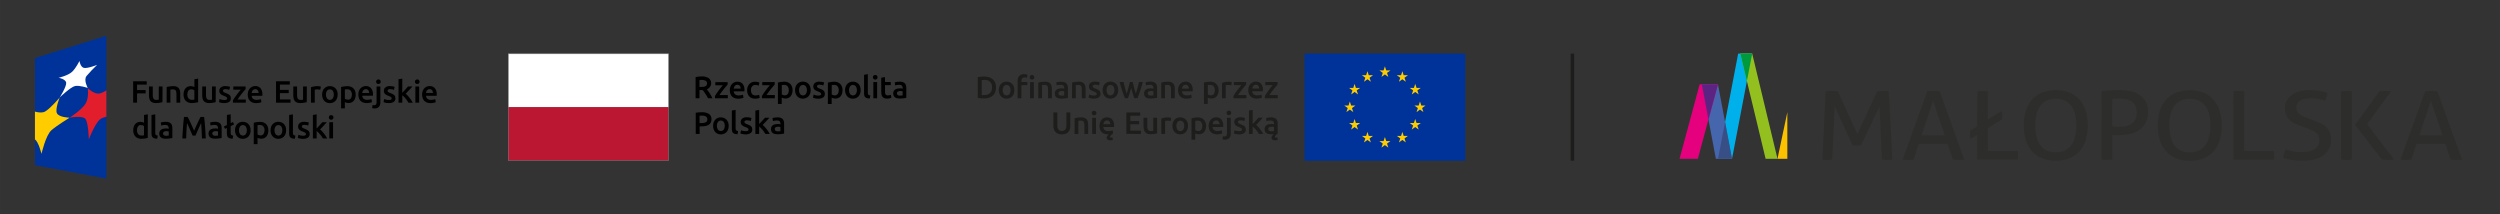 <?xml version="1.0" encoding="UTF-8"?>
<!DOCTYPE svg PUBLIC "-//W3C//DTD SVG 1.1//EN" "http://www.w3.org/Graphics/SVG/1.1/DTD/svg11.dtd">
<!-- Creator: CorelDRAW -->
<svg xmlns="http://www.w3.org/2000/svg" xml:space="preserve" width="525mm" height="45mm" version="1.1" style="shape-rendering:geometricPrecision; text-rendering:geometricPrecision; image-rendering:optimizeQuality; fill-rule:evenodd; clip-rule:evenodd"
viewBox="0 0 52499.96 4500.03"
 xmlns:xlink="http://www.w3.org/1999/xlink"
 xmlns:xodm="http://www.corel.com/coreldraw/odm/2003">
 <rect x="0" y="0" width="52499.96" height="4500.03" fill="#333333" stroke="none"/>
 <defs>
  <style type="text/css">
   <![CDATA[
    .fil0 {fill:none}
    .fil1 {fill:black;fill-rule:nonzero}
    .fil15 {fill:#003399;fill-rule:nonzero}
    .fil12 {fill:#009A3E;fill-rule:nonzero}
    .fil7 {fill:#00B0EA;fill-rule:nonzero}
    .fil5 {fill:#1D1D1B;fill-rule:nonzero}
    .fil6 {fill:#2D2D2B;fill-rule:nonzero}
    .fil13 {fill:#384F86;fill-rule:nonzero}
    .fil8 {fill:#4565AC;fill-rule:nonzero}
    .fil11 {fill:#5C2482;fill-rule:nonzero}
    .fil4 {fill:#808184;fill-rule:nonzero}
    .fil10 {fill:#93C01F;fill-rule:nonzero}
    .fil3 {fill:#BB1732;fill-rule:nonzero}
    .fil17 {fill:#E21D2C;fill-rule:nonzero}
    .fil9 {fill:#E5007E;fill-rule:nonzero}
    .fil14 {fill:#FCC200;fill-rule:nonzero}
    .fil16 {fill:#FFCC00;fill-rule:nonzero}
    .fil2 {fill:white;fill-rule:nonzero}
   ]]>
  </style>
 </defs>
 <g id="Warstwa_x0020_1">
  <rect class="fil0" x="-0.01" y="0.01" width="52499.96" height="4500.03"/>
  <g id="_2932157898832">
   <g>
    <g>
     <path class="fil1" d="M16266.05 2468.83c-14.75,2.37 -29.4,5.86 -43.67,10.32l9.79 63.76c12.05,-3.99 24.52,-7.05 37.07,-8.99 15.94,-2.64 32.15,-3.98 48.33,-3.98 0.61,0 1.34,0 1.95,0 0.83,-0.03 1.7,-0.04 2.55,-0.04 10.48,0 20.9,1.81 30.77,5.33 8.33,2.95 15.81,7.96 21.71,14.55 5.26,6.35 9.14,13.75 11.37,21.7 2.1,8.4 3.17,17.07 3.17,25.74 0,0.23 0,0.49 0,0.72l0 12.96c-18.92,-4.69 -38.43,-7.11 -57.94,-7.14 -0.05,-0.01 -0.14,-0.01 -0.17,-0.01 -17.71,0 -35.46,1.89 -52.77,5.56 -16.06,3.22 -31.41,9.45 -45.22,18.27 -12.8,8.26 -23.45,19.54 -30.95,32.81 -7.5,14.39 -11.43,30.45 -11.43,46.71 0,0.92 0.01,1.86 0.04,2.76 -0.02,1.14 -0.05,2.33 -0.05,3.49 0,16.47 3.45,32.78 10.11,47.84 6.34,13.47 16,25.13 28.05,33.87 13.01,9.19 27.8,15.7 43.39,19.05 17.97,3.84 36.35,5.81 54.75,5.81 0.35,0 0.73,0 1.08,0 1.39,0.02 2.89,0.02 4.26,0.02 26.33,0 52.79,-1.85 78.84,-5.54 24.61,-3.7 42.86,-6.88 55.03,-9.53l-0.03 -206.66c0.01,-0.5 0.01,-0.98 0.01,-1.47 0,-17.98 -2.33,-35.94 -6.89,-53.3 -4.05,-15.89 -11.88,-30.62 -22.76,-42.87 -11.86,-12.09 -26.49,-21.19 -42.59,-26.46 -19.51,-6.52 -39.99,-9.86 -60.58,-9.86 -1.75,0 -3.57,0.02 -5.29,0.07 -0.35,0 -0.68,0 -1.02,0 -20.11,0 -40.31,1.81 -60.09,5.29l-0.82 -0.78zm20.9 278.34c-11.09,-9.49 -17.49,-23.39 -17.49,-38 0,-8.56 2.2,-16.98 6.38,-24.45 4.47,-6.27 10.49,-11.3 17.47,-14.55 7.54,-3.8 15.71,-6.32 24.09,-7.42 8.74,-1.19 17.62,-1.79 26.45,-1.79 8.83,0 17.71,0.6 26.45,1.79 6.31,0.94 12.63,2.29 18.79,3.98l0 87.31c-15.9,2.69 -32.08,4.06 -48.22,4.06 -2.33,0 -4.79,-0.04 -7.08,-0.07 -1.35,0.05 -2.73,0.08 -4.09,0.08 -15.19,0 -30.15,-3.77 -43.53,-10.94l0.78 0zm-344.75 -438.94l-79.38 12.96 0 492.13 79.38 0 0 -156.37c12.8,9.55 24.94,20.24 35.99,31.73 12.17,12.17 24.08,26.46 35.72,39.16 11.64,12.7 22.75,28.31 32.81,43.13 10.06,14.82 19.31,28.84 26.46,42.33l92.86 0.02c-8.95,-16.54 -18.83,-32.66 -29.38,-48.18 -11.64,-17.46 -24.08,-34.93 -37.57,-52.92 -13.49,-17.99 -26.46,-33.87 -41.54,-49.21 -12.73,-13.89 -26.57,-27.22 -40.98,-39.43 24.34,-24.61 48.42,-50.01 72.5,-75.94 24.08,-25.93 46.83,-51.33 68.53,-75.67l-93.16 0.04 -25.14 29.1 -32.01 34.4 -33.07 35.72 -32.01 33.6 -0.01 -296.6zm-338.67 441.85c-14.18,-3.68 -28.2,-8.29 -41.81,-13.75l-13.76 65.88c12.54,4.66 25.47,8.66 38.4,11.89 21.37,5.13 43.41,7.76 65.42,7.76 2.25,0 4.58,-0.03 6.8,-0.07 2.92,0.11 5.89,0.2 8.84,0.2 33.3,0 65.99,-9.26 94.35,-26.68 22.76,-15.69 36.37,-41.6 36.37,-69.26 0,-1.51 -0.05,-3.05 -0.12,-4.55 -0.02,-0.67 0,-1.36 0,-2.04 0,-12.59 -1.98,-25.14 -5.83,-37.11 -4.07,-10.88 -10.49,-20.73 -18.78,-28.85 -9.35,-9.27 -20.2,-16.99 -32.02,-22.76 -15.35,-7.92 -31.37,-14.9 -47.63,-20.65 -9.69,-3.26 -19.24,-7.1 -28.56,-11.35 -6.66,-2.99 -12.98,-6.73 -18.8,-11.12 -4.34,-3 -7.83,-7.12 -10.05,-11.91 -2.09,-4.56 -3.18,-9.54 -3.18,-14.56 0,-0.17 0,-0.36 0,-0.52 -0.07,-0.83 -0.11,-1.67 -0.11,-2.51 0,-10.25 5.93,-19.59 15.2,-23.95 11.16,-5.26 23.37,-8.01 35.71,-8.01 1.14,0 2.32,0.03 3.45,0.07 0.88,0.01 1.81,-0.02 2.72,-0.02 14.83,0 29.63,1.61 44.1,4.77 11.36,2.53 22.44,6.19 33.08,10.86l14.29 -63.76c-13.32,-4.77 -27.06,-8.43 -41.02,-10.85 -18.43,-3.67 -37.34,-5.56 -56.18,-5.56 -0.32,0 -0.63,0 -0.95,0 -2.97,-0.16 -5.98,-0.27 -8.95,-0.27 -30.3,0 -59.91,9.35 -84.72,26.73 -21.9,16.76 -34.74,42.79 -34.74,70.36 0,1.15 0.02,2.33 0.06,3.46 0,0.86 -0.02,1.76 -0.02,2.62 0,13.09 2.62,26.08 7.71,38.13 4.6,10.82 11.57,20.51 20.37,28.31 9.36,8.19 19.79,15.18 30.96,20.64 12.7,6.25 26.02,11.8 39.42,16.43 17.61,5.95 34.56,14.1 50.28,24.06 9.55,6.11 15.34,16.68 15.34,28.03 0.1,0.96 0.16,1.93 0.16,2.89 0,9.95 -5.59,19.06 -14.45,23.58 -12.43,5.17 -25.82,7.86 -39.3,7.86 -2.07,0 -4.15,-0.06 -6.21,-0.19 -0.63,0 -1.29,0 -1.91,0 -18.17,0 -36.28,-2.26 -53.91,-6.64l-0.02 2.41zm-102.92 2.12c-8.96,-0.93 -17.87,-2.81 -26.45,-5.57 -12.2,-3.82 -21.42,-13.94 -24.08,-26.46 -1.42,-6.93 -2.16,-14.01 -2.16,-21.1 0,-0.98 0.01,-2 0.04,-2.97l0 -388.67 -79.38 12.96 0 391.85c0.02,0.73 0,1.57 0,2.33 0,14.48 1.89,28.92 5.58,42.91 3.25,12.53 9.85,23.97 19.04,33.07 10.44,9.7 23.06,16.78 36.78,20.65 18.36,5.1 37.43,7.68 56.5,7.68 0.65,0 1.32,0 1.96,0l12.17 -66.68zm-302.42 -30.43c-14.57,18.79 -37.04,29.81 -60.84,29.81 -23.8,0 -46.27,-11.02 -60.85,-29.82 -14.46,-22.1 -22.16,-47.96 -22.16,-74.38 0,-2.36 0.07,-4.77 0.18,-7.11 -0.07,-2.03 -0.13,-4.11 -0.13,-6.16 0,-26.03 7.7,-51.54 22.11,-73.21 14.62,-18.72 37.09,-29.67 60.85,-29.67 23.76,0 46.23,10.95 60.86,29.66 14.24,21.61 21.85,46.95 21.85,72.84 0,2.16 -0.07,4.39 -0.16,6.54 0.14,2.47 0.21,4.99 0.21,7.48 0,26.27 -7.61,51.99 -21.9,74.02l-0.02 0zm90.49 -154.78c-7.56,-19.68 -18.71,-37.8 -32.8,-53.45 -14.72,-15.87 -32.82,-28.26 -52.92,-36.25 -20.46,-8.38 -42.43,-12.71 -64.56,-12.71 -0.52,0 -1.06,0 -1.58,0 -0.57,0 -1.21,0 -1.78,0 -21.99,0 -43.79,4.35 -64.1,12.72 -19.07,8.45 -36.23,20.81 -50.27,36.23 -14.92,16.2 -26.48,35.33 -33.87,56.1 -8.06,23.61 -12.17,48.45 -12.17,73.42 0,24.97 4.11,49.81 12.17,73.42 7.17,20.91 18.54,40.18 33.33,56.61 14.46,15.63 32.07,28.1 51.6,36.52 20.18,8.58 41.92,12.99 63.86,12.99 0.84,0 1.74,-0.02 2.55,-0.02 0.78,0 1.61,0.02 2.4,0.02 22.06,0 43.96,-4.43 64.28,-12.98 20.04,-8.19 38.12,-20.7 52.9,-36.52 14.89,-16.35 26.26,-35.68 33.34,-56.62 7.82,-23.65 11.8,-48.49 11.8,-73.42 0,-24.93 -3.98,-49.77 -11.78,-73.44l-2.4 -2.62zm-502.44 -134.67c12.41,2.01 24.43,6.15 35.46,12.16 9.78,5.42 17.86,13.5 23.28,23.28 5.59,10.58 8.52,22.39 8.52,34.37 0,0.97 -0.03,1.98 -0.06,2.94 0.26,2.33 0.39,4.68 0.39,7.03 0,22.96 -12.26,44.19 -32.13,55.67 -25.41,11.17 -52.93,16.95 -80.69,16.95 -3.53,0 -7.1,-0.1 -10.6,-0.27l-39.69 0 0 -154.78c13.49,0 30.69,-1.85 52.92,-1.85 0.64,-0.02 1.33,-0.02 1.96,-0.02 14.03,0 28.16,1.19 41.98,3.45l-1.34 1.07zm-112.72 -73.29c-21.21,1.31 -42.45,4.31 -63.23,8.75l0 444.74 81.75 0 0 -158.75 41.01 0c1.37,0.02 2.9,0.02 4.28,0.02 28.14,0 56.33,-2.86 83.86,-8.48 23.02,-4.78 45.03,-13.79 64.81,-26.47 17.47,-11.46 31.59,-27.49 40.74,-46.3 9.27,-19.8 14.1,-41.43 14.1,-63.31 0,-1.55 -0.04,-3.15 -0.07,-4.68 0.21,-3.02 0.32,-6.08 0.32,-9.09 0,-40.88 -19.87,-79.26 -53.25,-102.85 -40.67,-23.7 -87.02,-36.22 -134.12,-36.22 -5.47,0 -11,0.2 -16.43,0.52 -19.58,0 -41.01,0 -64.29,2.12l0.52 0zm0 0l0 0 0 0z"/>
    </g>
    <g>
     <path class="fil1" d="M18833.04 1719.79c-14.7,2.59 -29.34,6.17 -43.64,10.58l9.79 63.76c12.02,-4.08 24.47,-7.22 37.03,-9.25 16.2,-2.43 32.69,-3.71 49.1,-3.71 0.36,0 0.8,0 1.16,0 1.07,-0.03 2.13,-0.05 3.19,-0.05 10.26,0 20.48,1.72 30.17,5.08 8.28,3.16 15.73,8.25 21.69,14.82 5.27,6.35 9.15,13.75 11.38,21.7 2.1,8.4 3.17,17.07 3.17,25.74 0,0.23 0,0.49 0,0.72l0 12.96c-18.92,-4.69 -38.43,-7.11 -57.94,-7.14 -0.05,-0.01 -0.14,-0.01 -0.17,-0.01 -17.71,0 -35.46,1.89 -52.77,5.56 -16.03,3.14 -31.4,9.27 -45.23,18 -12.76,8.42 -23.39,19.77 -30.96,33.06 -7.49,14.18 -11.43,30.02 -11.43,46.06 0,1.14 0.02,2.3 0.06,3.42 -0.03,1.23 -0.06,2.49 -0.06,3.73 0,15.8 3.18,31.48 9.31,46.02 6.42,13.43 16.07,25.06 28.06,33.86 12.94,9.31 27.77,15.83 43.4,19.05 17.39,3.84 35.24,5.84 53.09,5.84 0.9,0 1.85,-0.03 2.72,-0.03 1.08,0.02 2.33,0.02 3.43,0.02 26.64,0 53.28,-1.76 79.63,-5.28 24.61,-3.7 42.86,-6.88 55.03,-9.53l0 -206.38c0.04,-0.49 0.04,-1.01 0.04,-1.5 0,-18.06 -2.33,-36.08 -6.87,-53.54 -4.08,-15.81 -11.9,-30.43 -22.78,-42.59 -11.82,-12.16 -26.47,-21.26 -42.6,-26.46 -19.51,-6.53 -39.99,-9.87 -60.58,-9.87 -1.75,0 -3.57,0.02 -5.29,0.07 -0.8,-0.01 -1.68,-0.01 -2.48,-0.01 -19.65,0 -39.31,1.72 -58.66,5.04l0.01 0.26zm20.11 277.55c-11.08,-9.59 -17.45,-23.54 -17.45,-38.2 0,-8.57 2.18,-17.02 6.34,-24.51 4.54,-6.2 10.54,-11.21 17.47,-14.55 7.61,-3.59 15.74,-6.02 24.07,-7.14 8.75,-1.2 17.63,-1.8 26.46,-1.8 8.83,0 17.71,0.6 26.45,1.79 6.35,0.9 12.63,2.26 18.79,3.98l0 87.05c-15.89,2.68 -32.07,4.05 -48.21,4.05 -2.33,0 -4.79,-0.04 -7.08,-0.07 -1.54,0.07 -3.12,0.11 -4.67,0.11 -14.98,0 -29.73,-3.69 -42.95,-10.71l0.78 0zm-346.87 -69.32c0.01,1.19 -0.02,2.56 -0.02,3.8 0,18.9 1.97,37.78 5.84,56.25 3.31,16.29 10.19,31.67 20.11,44.99 10.09,12.73 23.45,22.53 38.63,28.32 17.89,6.5 36.81,9.86 55.85,9.86 1.65,0 3.38,-0.04 5.01,-0.08 1.25,0.02 2.54,0.04 3.81,0.04 16.56,0 33.07,-2.08 49.11,-6.13 12.19,-3.3 24.27,-7.4 35.97,-12.15l-13.23 -62.44c-6.35,2.65 -15.35,5.29 -26.46,8.47 -11.91,2.96 -24.23,4.49 -36.54,4.49 -0.5,0 -1.05,0 -1.54,0 -1.66,0.14 -3.32,0.22 -4.97,0.22 -15.08,0 -29.46,-6.45 -39.49,-17.7 -8.71,-15.44 -13.28,-32.9 -13.28,-50.64 0,-2.7 0.11,-5.42 0.31,-8.1l0 -139.43 120.65 0 0 -65.61 -121.18 0 0 -102.93 -79.38 12.96 0.8 295.81zm-92.87 -340.52c-8.86,-8.32 -20.59,-12.97 -32.77,-12.97 -0.36,0 -0.74,0.01 -1.09,0.01 -0.35,0 -0.73,-0.01 -1.09,-0.01 -12.33,0 -24.22,4.64 -33.3,12.98 -9.16,8.69 -14.35,20.77 -14.35,33.39 0,0.77 0.02,1.56 0.06,2.33 -0.03,0.7 -0.05,1.43 -0.05,2.14 0,12.52 5.2,24.49 14.34,33.04 9.14,8.5 21.19,13.24 33.68,13.24 0.24,0 0.48,-0.01 0.71,-0.01 0.23,-0.01 0.47,0 0.71,0 12.34,0 24.21,-4.74 33.15,-13.23 9.3,-8.6 14.6,-20.72 14.6,-33.39 0,-0.59 -0.01,-1.21 -0.03,-1.8 0.01,-0.65 0.03,-1.32 0.03,-1.98 0,-12.77 -5.29,-25 -14.6,-33.74l0 0zm6.08 135.47l-79.37 0 0 340.78 79.37 0 0 -340.78zm-142.61 281.78c-8.94,-0.94 -17.86,-2.82 -26.45,-5.56 -6.08,-2.02 -11.55,-5.58 -15.87,-10.32 -4.04,-4.77 -6.78,-10.52 -7.94,-16.66 -1.6,-7.29 -2.4,-14.76 -2.4,-22.23 0,-0.61 0.01,-1.25 0.01,-1.85l0 -390.79 -79.38 13.23 0.01 391.85c0.01,0.68 -0.01,1.43 -0.01,2.13 0,14.54 1.88,29.07 5.57,43.11 3.33,12.56 10.01,24.01 19.32,33.07 10.49,9.57 23.1,16.56 36.77,20.38 18.84,5.25 38.43,7.94 58.01,7.94 0.05,0 0.16,0 0.21,0l12.15 -64.3zm-304 -30.69c-14.58,18.8 -37.05,29.82 -60.85,29.82 -23.8,0 -46.27,-11.02 -60.85,-29.82 -14.43,-22.02 -22.14,-47.81 -22.14,-74.15 0,-2.36 0.07,-4.74 0.18,-7.08 -0.08,-2.03 -0.14,-4.11 -0.14,-6.16 0,-26.03 7.7,-51.54 22.11,-73.21 14.61,-18.71 37.08,-29.66 60.84,-29.66 23.76,0 46.23,10.95 60.86,29.66 14.24,21.61 21.85,46.95 21.85,72.84 0,2.16 -0.06,4.39 -0.16,6.54 0.14,2.45 0.21,4.97 0.21,7.45 0,26.18 -7.63,51.83 -21.9,73.76l-0.01 0.01zm90.48 -154.52c-7.41,-20.75 -18.85,-39.94 -33.58,-56.36 -14.72,-15.75 -32.85,-28.1 -52.92,-35.99 -20.47,-8.36 -42.44,-12.69 -64.57,-12.69 -0.52,0 -1.06,0 -1.58,0 -0.57,-0.01 -1.21,-0.01 -1.78,-0.01 -21.99,0 -43.79,4.35 -64.1,12.72 -20.01,8.03 -38.09,20.34 -52.92,35.98 -14.98,16.26 -26.52,35.47 -33.85,56.34 -8.05,22.48 -12.21,46.24 -12.21,70.13 0,1.04 0.03,2.16 0.03,3.17 0,0.88 -0.03,1.87 -0.03,2.77 0,24.11 4.16,48.07 12.2,70.78 7.28,20.91 18.73,40.22 33.6,56.63 14.28,15.67 31.83,28.15 51.33,36.51 20.49,8.56 42.52,12.97 64.73,12.97 0.55,0 1.13,0 1.68,0 0.5,0 1.02,0 1.52,0 22.35,0 44.53,-4.42 65.16,-12.98 20.02,-8.22 38.1,-20.69 52.91,-36.5 14.82,-16.36 26.12,-35.67 33.08,-56.62 7.7,-22.89 11.65,-47.02 11.65,-71.2 0,-0.76 0,-1.58 0,-2.34 -0.03,-0.93 0,-1.92 0,-2.86 0,-23.96 -4.05,-47.85 -11.92,-70.45l1.57 0zm-383.38 0c-14.55,-42.1 -47.01,-75.63 -88.62,-91.54 -22.05,-8.03 -45.44,-12.2 -68.93,-12.2 -1.08,0 -2.26,0.02 -3.31,0.02 -0.8,0 -1.67,0 -2.49,0 -24.06,0 -48.11,1.96 -71.85,5.82 -23.28,3.97 -43.13,7.94 -59.27,12.44l0 449.79 79.37 0 0 -132.29c10.49,5.53 21.64,9.91 33.09,12.97 13.78,3.85 28.08,5.83 42.41,5.83 0.67,0 1.38,-0.02 2.03,-0.02 0.92,0.02 1.91,0.04 2.85,0.04 21.06,0 41.94,-4.45 61.19,-12.99 18.29,-8.21 34.45,-20.66 47.09,-36.25 13.15,-16.67 23.05,-35.76 29.11,-56.1 6.66,-22.5 10.06,-45.93 10.06,-69.42 0,-0.75 0,-1.52 0,-2.27 -0.02,-1.08 0.01,-2.23 0.01,-3.33 0,-24 -4.15,-47.9 -12.19,-70.49l-0.55 -0.01zm-87.84 153.99c-13.18,18.55 -34.56,29.57 -57.33,29.57 -1.79,0 -3.58,-0.08 -5.36,-0.21 -0.3,0.02 -0.63,0.02 -0.94,0.02 -12.22,0 -24.37,-2.15 -35.84,-6.35 -9.34,-3.24 -18.26,-7.71 -26.45,-13.24l-0.02 -195.53c7.79,-2.08 15.78,-3.49 23.82,-4.23l23.02 0c2.87,-0.26 5.79,-0.4 8.68,-0.4 25.71,0 50.27,10.69 67.79,29.51 15.62,21.58 24.05,47.61 24.05,74.27 0,2.57 -0.08,5.18 -0.23,7.74 0.12,2.48 0.19,5.05 0.19,7.56 0,25.3 -6.96,50.19 -20.06,71.82l-1.32 -0.53zm-464.61 26.99c-14.14,-3.8 -28.16,-8.4 -41.8,-13.75l-13.76 65.88c7.41,2.91 20.11,6.88 38.36,11.91 21.13,4.96 42.89,7.5 64.61,7.5 2.54,0 5.12,-0.03 7.63,-0.1 3.73,0.22 7.51,0.35 11.25,0.35 32.34,0 64.14,-8.73 91.95,-25.23 22.61,-15.65 36.12,-41.44 36.12,-68.95 0,-1.62 -0.05,-3.26 -0.14,-4.86 0.01,-1.01 0.04,-2.05 0.04,-3.07 0,-12.27 -1.99,-24.46 -5.86,-36.09 -3.95,-10.94 -10.3,-20.89 -18.52,-29.11 -9.52,-9.18 -20.43,-16.87 -32.28,-22.75 -15.33,-7.64 -31.26,-14.54 -47.36,-20.38 -9.69,-3.21 -19.28,-7.08 -28.57,-11.37 -6.74,-2.99 -13.14,-6.73 -19.06,-11.11 -4.27,-3.18 -7.73,-7.37 -10.04,-12.17 -1.93,-4.56 -2.92,-9.46 -2.92,-14.4 0,-0.14 0,-0.29 0,-0.42 -0.02,-0.41 -0.03,-0.83 -0.03,-1.24 0,-10.21 5.89,-19.52 15.11,-23.9 11.18,-5.43 23.48,-8.26 35.92,-8.26 0.98,0 2,0.02 2.97,0.05 0.69,0 1.38,0 2.07,0 15.04,0 30.11,1.7 44.76,5.04 11.37,2.56 22.55,6.14 33.33,10.59l14.29 -63.76c-13.35,-4.5 -27.14,-8.08 -41.01,-10.59 -18.43,-3.68 -37.34,-5.57 -56.18,-5.57 -0.32,0 -0.63,0 -0.95,0 -2.97,-0.15 -6,-0.26 -8.97,-0.26 -30.39,0 -60.05,9.33 -84.97,26.73 -21.73,16.72 -34.48,42.61 -34.48,70.03 0,1.25 0.04,2.55 0.09,3.79 -0.04,1.03 -0.06,2.11 -0.06,3.16 0,12.89 2.55,25.68 7.46,37.59 4.84,10.75 11.88,20.4 20.64,28.29 9.25,8.25 19.72,15.14 30.95,20.39 12.7,6.31 25.82,11.94 39.16,16.68 17.74,5.88 34.79,14.02 50.54,24.07 9.55,6.06 15.34,16.59 15.34,27.91 0,0.04 0,0.08 0,0.13 0.11,0.95 0.17,1.92 0.17,2.88 0,9.95 -5.59,19.06 -14.45,23.58 -12.4,5.02 -25.69,7.62 -39.08,7.62 -2.22,0 -4.48,-0.08 -6.69,-0.22 -0.84,-0.01 -1.82,0.02 -2.69,0.02 -17.82,0 -35.58,-2.15 -52.87,-6.36l-0.02 -0.27zm-204.52 -26.2c-14.57,18.81 -37.04,29.83 -60.84,29.83 -23.8,0 -46.27,-11.02 -60.85,-29.82 -14.28,-21.95 -21.91,-47.6 -21.91,-73.78 0,-2.48 0.07,-5 0.2,-7.46 -0.09,-2.14 -0.15,-4.37 -0.15,-6.53 0,-25.89 7.61,-51.23 21.85,-72.84 14.63,-18.71 37.1,-29.66 60.86,-29.66 23.76,0 46.23,10.95 60.86,29.66 14.39,21.67 22.09,47.18 22.09,73.21 0,2.05 -0.06,4.13 -0.15,6.17 0.12,2.34 0.19,4.72 0.19,7.08 0,26.34 -7.71,52.13 -22.15,74.14l0 0zm89.69 -155.57c-7.25,-20.8 -18.61,-40 -33.33,-56.36 -14.8,-15.68 -32.88,-27.98 -52.9,-35.99 -20.4,-8.36 -42.31,-12.7 -64.37,-12.7 -0.58,0 -1.2,0 -1.78,0 -0.62,0.02 -1.31,0 -1.94,0 -21.85,0 -43.5,4.33 -63.67,12.72 -20.05,7.99 -38.13,20.29 -52.93,35.96 -14.9,16.34 -26.44,35.56 -33.86,56.37 -7.88,22.6 -11.93,46.49 -11.93,70.45 0,0.94 0.03,1.93 0.03,2.85 0.01,0.83 -0.02,1.79 -0.02,2.66 0,24.13 4.05,48.12 11.93,70.9 7.38,20.84 18.81,40.12 33.59,56.6 14.33,15.62 31.86,28.1 51.32,36.52 21.03,8.43 43.49,12.8 66.15,12.8 22.66,0 45.12,-4.37 66.14,-12.81 20.08,-8.14 38.17,-20.63 52.92,-36.49 15.4,-16.22 27.24,-35.56 34.67,-56.64 7.86,-22.76 11.91,-46.75 11.91,-70.88 0,-0.87 -0.03,-1.83 -0.03,-2.67 0.02,-1.01 0.05,-2.13 0.05,-3.17 0,-23.89 -4.16,-47.65 -12.2,-70.11l0.25 -0.01zm-381.79 0c-7.34,-20.83 -19.12,-39.9 -34.4,-55.83 -15.37,-15.66 -33.99,-27.86 -54.48,-35.72 -21.95,-8.05 -45.19,-12.2 -68.57,-12.2 -1.21,0 -2.47,0.02 -3.66,0.02 -0.83,0 -1.69,0 -2.5,0 -23.94,0 -47.99,2 -71.6,5.84 -19.88,3.06 -39.83,7.24 -59.29,12.4l0 449.79 79.39 0.03 0 -132.29c23.84,12.34 50.32,18.79 77.15,18.79 0.12,0 0.27,0 0.39,0 0.92,0 1.91,0.02 2.85,0.02 21.06,0 41.94,-4.45 61.19,-12.99 18.38,-8.22 34.61,-20.64 47.34,-36.25 13.05,-16.7 22.87,-35.77 28.84,-56.1 6.66,-22.1 10.09,-45.12 10.09,-68.23 0,-1.15 -0.03,-2.33 -0.03,-3.46 -0.01,-0.97 0.02,-2.05 0.02,-3.05 0,-24.07 -4.06,-48.05 -11.94,-70.77l-0.79 0zm-87.84 153.99c-13.18,18.55 -34.56,29.57 -57.33,29.57 -1.79,0 -3.58,-0.08 -5.36,-0.21 -0.23,0 -0.45,0 -0.67,0 -12.31,0 -24.55,-2.16 -36.11,-6.36 -9.31,-3.31 -18.2,-7.78 -26.45,-13.22l-0.02 -194.73c7.8,-2.03 15.8,-3.48 23.82,-4.23l23.28 0c2.84,-0.26 5.72,-0.4 8.58,-0.4 25.74,0 50.34,10.69 67.89,29.5 15.6,21.78 24.01,47.95 24.01,74.75 0,2.41 -0.08,4.87 -0.2,7.27 0.11,2.37 0.18,4.77 0.18,7.16 0,25.47 -7.02,50.49 -20.29,72.22l-1.33 -1.32zm-274.9 -249.24l-260.88 0 0 65.62 158.75 0c-11.64,14.02 -26.46,30.16 -39.95,48.95 -13.49,18.79 -30.16,38.1 -45.24,58.74 -15.08,20.64 -29.9,41.28 -44.19,61.65 -13.05,18.04 -25.24,37.11 -36,56.59l0.01 48.7 271.2 0 0 -66.94 -175.95 0c13.23,-20.11 27.78,-41.01 43.92,-62.97 16.14,-21.96 32.54,-42.86 48.68,-62.97 16.14,-20.11 30.96,-38.63 45.24,-55.03 14.28,-16.4 26.46,-29.37 34.13,-38.36l0.28 -53.98zm-568.33 241.83c6.4,20.86 17.17,40.19 31.5,56.63 14.72,16.02 32.83,28.67 52.92,37.03 22.58,8.77 46.67,13.29 70.91,13.29 1.67,0 3.37,-0.05 5.02,-0.07 0.4,0.02 0.85,0.02 1.26,0.02 17.77,0 35.54,-1.68 52.96,-5.02 13.59,-2.22 26.89,-6.27 39.44,-11.93l-11.11 -65.09c-10.9,4.45 -22.28,7.75 -33.87,9.79 -12.97,2.65 -26.19,3.98 -39.43,3.98 -0.07,0 -0.17,0 -0.24,0 -3.1,0.3 -6.24,0.48 -9.34,0.48 -25.72,0 -50.24,-10.97 -67.4,-30.12 -14.91,-21.45 -22.91,-46.97 -22.91,-73.09 0,-2.1 0.06,-4.21 0.16,-6.28 -0.18,-2.64 -0.27,-5.3 -0.27,-7.95 0,-26.48 8.55,-52.31 24.34,-73.55 16.27,-18.59 39.8,-29.28 64.52,-29.28 1.86,0 3.74,0.06 5.59,0.18 0.37,0 0.78,0 1.16,0 11.98,0 23.94,1.34 35.62,3.97 10.6,2.25 20.99,5.56 30.95,9.79l16.93 -64.56c-28.4,-11.51 -58.84,-17.47 -89.51,-17.47 -0.49,0 -1.02,0 -1.51,0 -0.88,0.01 -1.87,-0.01 -2.79,-0.01 -23.19,0 -46.2,4.61 -67.58,13.51 -20.06,8.77 -38.12,21.68 -52.91,37.84 -14.77,16.62 -26.18,35.94 -33.61,56.89 -7.7,21.92 -11.65,45.07 -11.65,68.32 0,0.75 0.02,1.59 0.02,2.31 -0.02,0.68 -0.02,1.41 -0.02,2.08 0,23.49 3.49,46.92 10.32,69.37l0.53 -1.06zm-291.57 -104.78c1.33,-9.9 3.76,-19.7 7.15,-29.1 3.11,-9.67 8.06,-18.66 14.55,-26.46 6.38,-7.47 14.22,-13.6 23.02,-17.99 9.63,-4.54 20.15,-6.89 30.79,-6.89 0.41,0 0.83,0.01 1.23,0.01 0.56,-0.01 1.15,-0.03 1.72,-0.03 9.83,0 19.55,2.18 28.44,6.37 8.36,4.02 15.78,9.81 21.7,16.95 6.17,7.79 10.69,16.83 13.23,26.45 2.96,9.9 4.49,20.19 4.49,30.53 0,0.05 0,0.12 0,0.17l-146.32 -0.01zm-71.7 105.84c12.9,42.73 44.87,77.14 86.53,93.14 23.35,8.78 48.17,13.31 73.14,13.31 2.08,0 4.18,-0.05 6.23,-0.1 0.38,0.01 0.89,0.01 1.29,0.01 11.03,0 22.14,-0.62 33.1,-1.85 11.38,0 21.7,-2.91 31.49,-4.76 9.79,-1.85 18.52,-4.23 26.46,-6.61 6.04,-1.87 12,-4.2 17.72,-6.9l-10.32 -64.29c-12.18,4.62 -24.76,8.26 -37.55,10.85 -16.07,3.52 -32.55,5.33 -49.01,5.33 -1.28,0 -2.67,-0.03 -3.93,-0.03 -2.56,0.16 -5.16,0.27 -7.75,0.27 -24.1,0 -47.54,-8.02 -66.58,-22.77 -17.96,-16.3 -28.48,-39.25 -29.11,-63.5l224.62 0.01c0,-4.23 0,-9.26 0,-14.55 0,-5.29 0,-10.32 0,-14.55 0.34,-4.62 0.53,-9.29 0.53,-13.93 0,-42.1 -14.07,-83.05 -39.93,-116.27 -26.45,-27.97 -63.28,-43.86 -101.79,-43.86 -2.67,0 -5.37,0.09 -8.01,0.22 -0.05,0 -0.1,0 -0.14,0 -19.99,0 -39.84,3.89 -58.34,11.38 -19.09,7.59 -36.43,19.17 -50.82,33.86 -15.45,16.18 -27.54,35.4 -35.45,56.35 -8.77,23.6 -13.29,48.66 -13.29,73.86 0,1.83 0.05,3.72 0.08,5.53 -0.02,0.82 -0.02,1.63 -0.02,2.45 0,23.1 3.51,46.12 10.34,68.18l0.51 -0.78zm-56.09 -241.57l-258.5 0 0 65.62 156.9 0c-11.91,14.02 -25.14,30.16 -39.95,48.95 -14.81,18.79 -30.16,38.1 -45.51,58.74 -15.35,20.64 -29.9,41.28 -44.19,61.65 -12.85,18.05 -24.91,37.23 -35.71,56.64l-0.01 47.33 270.67 0 0 -66.94 -176.48 0c12.96,-20.11 26.46,-41.01 43.92,-62.97 17.46,-21.96 32.54,-42.86 48.42,-62.97 15.88,-20.11 31.22,-38.63 45.24,-55.03 14.02,-16.4 26.46,-29.37 34.4,-38.36l0.8 -52.66zm-498.21 -40.74c11.91,1.05 23.57,4.2 34.41,9.26 9.52,5.24 17.34,13.15 22.48,22.75 5.24,10.08 7.98,21.3 7.98,32.67 0,0.74 -0.02,1.52 -0.04,2.26 0.03,0.95 0.05,1.94 0.05,2.91 0,11.67 -2.75,23.19 -8,33.6 -5.25,9.67 -13.27,17.6 -23,22.75 -11.89,6.18 -24.8,10.23 -38.1,11.9 -16.37,2.12 -32.97,3.2 -49.48,3.2 -1.13,0 -2.31,0 -3.43,0l-36.01 -0.02 0 -145.52c14.82,-1.32 30.96,-2.12 48.42,-2.12 0.29,0 0.6,0 0.88,0 14.51,0 29.02,1.25 43.31,3.71l0.53 2.65zm-111.13 -74.88c-21.39,1.41 -42.8,4.38 -63.77,8.74l0.01 445.81 81.75 0 0 -171.71 52.92 0 15.61 0c8.2,10.58 17.2,22.23 26.46,35.45 9.26,13.22 19.31,26.46 29.1,42.33 9.79,15.87 19.31,30.43 28.84,46.3 9.53,15.87 18.52,31.49 26.46,47.1l91.81 0c-7.94,-16.93 -16.67,-34.13 -26.46,-52.92 -9.79,-18.79 -20.37,-34.66 -31.22,-52.92 -10.85,-18.26 -21.43,-32.01 -32.01,-46.3 -10.58,-14.29 -19.58,-26.46 -26.46,-36.51 54.12,-18.92 90.4,-70.02 90.4,-127.37 0,-41.48 -19.11,-80.69 -51.76,-106.26 -40.36,-23.84 -86.44,-36.47 -133.35,-36.47 -5.37,0 -10.81,0.19 -16.15,0.51 -17.64,-0.01 -37.75,0.78 -60.33,2.37l-1.85 1.85zm0 0l0 0 0 0z"/>
    </g>
   </g>
   <rect class="fil2" x="10674.09" y="1129.51" width="3366.03" height="1125.01"/>
   <rect class="fil3" x="10674.09" y="2250.03" width="3366.03" height="1120.51"/>
   <path class="fil4" d="M14044.61 1125.01l-3375.03 0 0 2248.96 3375.03 0 0 -2248.96zm-10.32 2239.43l-3354.12 0 0 -2228.85 3354.12 0 0 2228.85z"/>
  </g>
  <rect class="fil5" x="32983.23" y="1125.01" width="74.88" height="2250.02"/>
  <g id="_2932157899936">
   <g>
    <path class="fil6" d="M51048.71 2110.58l243.68 731.84 -485.24 0 241.56 -731.84zm414.34 1240.37c17.73,2.65 36.51,4.76 56.62,6.09 20.11,1.33 39.42,2.12 58.47,2.12 19.05,0 42.33,0 64.29,-2.12 21.96,-2.12 42.07,-3.44 59.8,-6.09l-516.2 -1433.78c-20.64,-2.65 -42.07,-4.5 -64.29,-5.82 -22.22,-1.32 -43.39,-2.12 -64.03,-2.12 -20.64,0 -46.57,0 -68.79,2.12 -22.22,2.12 -42.86,3.18 -59.8,5.82l-518.32 1433.78c17.48,3.03 35.19,5.16 52.9,6.09 19.84,1.32 40.22,2.12 60.85,2.12 20.63,0 38.36,0 57.68,-2.12 19.32,-2.12 38.36,-3.44 57.68,-6.09l108.48 -330.99 604.86 0 109.8 330.99zm-1442.77 0c21.96,2.65 43.39,4.76 64.29,6.09 20.9,1.33 39.69,2.12 57.41,2.12 17.72,0 42.6,0 65.35,-2.12 22.75,-2.12 46.3,-3.44 69.85,-6.09l-569.38 -745.6 505.09 -687.92c-23.55,-2.65 -46.57,-4.5 -68.53,-5.82 -21.96,-1.32 -43.13,-2.12 -62.18,-2.12 -19.05,0 -34.4,0 -52.92,2.12 -18.52,2.12 -40.22,3.18 -60.85,5.82l-511.97 705.91 563.84 727.61zm-857.52 0c16.14,2.65 33.87,4.76 52.92,6.09 19.05,1.33 38.89,2.12 59.8,2.12 20.91,0 38.36,0 57.41,-2.12 19.05,-2.12 37.84,-3.44 55.56,-6.09l0 -1433.78c-17.73,-2.65 -36.25,-4.5 -55.56,-5.82 -19.31,-1.32 -38.36,-2.12 -57.41,-2.12 -19.05,0 -38.63,0 -57.68,2.12 -19.05,2.12 -37.57,3.18 -55.3,5.82l0.26 1433.78zm-1164.16 -217.22c-11.91,29.37 -23.02,59 -33.34,89.69 -9.97,28.96 -16.66,59.19 -19.86,89.68 30.96,9.26 61.12,17.99 90.75,26.46 29.63,8.47 60.33,14.55 92.08,20.11 31.75,5.56 66.15,9.26 102.92,11.91 36.77,2.65 79.38,3.97 124.09,3.97 189.28,0 336.3,-39.5 441.08,-118.53 98.93,-72.45 157.4,-187.75 157.4,-310.38 0,-4.56 -0.09,-9.25 -0.23,-13.76 -0.02,-1.92 0.03,-3.94 0.03,-5.91 0,-49.11 -9.01,-97.98 -26.5,-143.84 -16.54,-41.73 -41.97,-79.53 -74.35,-110.57 -34.52,-33.01 -73.84,-60.76 -116.42,-82.29 -51.17,-25.3 -104.58,-47.85 -158.67,-66.67l-124.09 -43.92c-30.17,-10.14 -60.05,-22.33 -88.75,-35.99 -25.92,-11.93 -50.58,-27.01 -73,-44.73 -20.06,-16.02 -37.07,-35.72 -49.99,-57.93 -12.32,-22.16 -18.81,-47.16 -18.81,-72.52 0,-0.78 0.02,-1.6 0.02,-2.37 -0.19,-3.36 -0.3,-6.77 -0.3,-10.16 0,-57.03 28.41,-110.38 75.71,-142.22 50.27,-33.87 121.71,-50.8 214.84,-50.8 3.02,-0.05 6.22,-0.05 9.21,-0.05 56.65,0 113.62,5.42 169.16,15.93 46.66,8.93 93.11,20.98 138.55,35.64 24.4,-52.25 40.86,-108.09 48.71,-165.26 -54.97,-17.31 -111.58,-30.8 -168.48,-40.04 -65.03,-10.44 -130.9,-15.83 -196.76,-15.83 -1.5,0 -3.44,0 -4.94,0 -165.24,0.01 -293.72,34.23 -385.44,102.67 -86.43,63.07 -137.59,163.75 -137.59,270.76 0,4.46 0.12,8.96 0.29,13.38 -0.08,2.69 -0.12,5.49 -0.12,8.2 0,41.82 7.59,83.43 22.31,122.53 14.19,35.66 34.9,68.56 60.86,96.83 26.63,28.3 57.86,52.27 92.1,70.64 37.56,20.28 77.09,38.07 117.19,52.91l126.47 45.77c50.01,18.52 94.19,35.72 132.29,52.92 33.47,13.56 65.25,31.43 94.21,52.91 24.17,17.91 43.55,41.57 56.35,68.79 12.56,28.23 19.12,58.86 19.12,89.77 0,1.99 -0.03,4.06 -0.08,6.02 0.04,2.08 0.09,4.27 0.09,6.38 0,69.17 -33.61,134.13 -90.05,174.07 -59.79,44.45 -150.19,66.68 -271.19,66.68 -4.8,0 -9.89,0.11 -14.76,0.11 -60.5,0 -121,-6.19 -180.28,-18.14 -52.89,-11.79 -103.85,-25.71 -152.89,-41.76l1.06 -1.06zm-1094.58 218.28l848.52 0c4.36,-28.42 6.62,-57.32 6.62,-86.08 0,-1.17 0,-2.47 0,-3.64 0,-13.23 0,-27.78 0,-43.66 -0.56,-15.42 -2.48,-30.89 -5.57,-46.02l-626 0.01 0 -1255.45c-17.73,-2.65 -36.25,-4.5 -55.56,-5.82 -19.31,-1.32 -38.36,-2.12 -57.41,-2.12 -19.05,0 -40.48,0 -58.74,2.12 -18.26,2.12 -35.98,3.18 -52.92,5.82l1.06 1434.84zm-917.84 -151.34c-3.54,0.07 -7.24,0.12 -10.83,0.12 -62.41,0 -124.13,-13.35 -180.97,-39.04 -53.4,-25.59 -99.53,-64.48 -133.88,-112.71 -37.26,-53.67 -64.35,-113.92 -79.43,-177.5 -17.54,-76.91 -26.43,-155.87 -26.43,-234.84 0,-78.97 8.89,-157.93 26.41,-234.84 14.83,-63.6 41.89,-124.04 79.4,-177.54 34.65,-47.68 80.73,-86.14 133.92,-111.62 60.58,-25.62 125.86,-38.89 191.67,-38.89 65.81,0 131.09,13.27 191.68,38.91 53.32,25.39 99.48,63.81 134.15,111.61 37.55,53.57 64.6,113.91 79.4,177.57 17.77,76.97 26.7,155.82 26.7,234.8 0,78.98 -8.93,157.83 -26.67,234.77 -15.11,63.66 -42.12,123.94 -79.41,177.59 -34.4,48.29 -80.66,87.2 -134.17,112.72 -56.76,25.64 -118.43,39.01 -180.75,39.01 -3.58,0 -7.27,-0.05 -10.8,-0.11l0.01 -0.01zm0 175.42c5.74,0.1 11.94,0.19 17.77,0.19 96.35,0 191.97,-18.69 281.21,-54.97 80.92,-34.07 152.79,-86.87 209.55,-153.74 56.82,-68.56 98.8,-148.48 123,-234.16 26.29,-96.64 39.71,-196.94 39.71,-297.24 0,-100.3 -13.42,-200.6 -39.71,-297.31 -24.26,-85.56 -66.29,-165.45 -123.01,-234.11 -56.97,-66.88 -128.8,-119.91 -209.56,-154.54 -95.32,-36.86 -196.85,-55.79 -299.1,-55.79 -102.24,0 -203.78,18.93 -299.14,55.78 -80.64,34.71 -152.42,87.64 -209.23,154.54 -56.86,68.74 -99.23,148.59 -124.12,234.2 -27.07,96.6 -41.01,196.85 -41.01,297.23 0,100.38 13.94,200.63 41.01,297.26 24.82,85.64 67.14,165.51 124.11,234.13 56.68,66.92 128.55,119.68 209.29,153.74 89.36,36.33 185.07,54.98 281.6,54.98 5.85,0 11.88,-0.09 17.64,-0.18l-0.01 -0.01zm-1627.72 -1300.17c41.28,-3.97 89.43,-6.09 143.93,-6.09 1.36,0 2.82,0 4.19,0 48.42,0 96.74,4.75 144.24,14.07 41.98,7.62 82.12,24.02 117.49,47.87 32.73,22.75 59.16,53.72 76.47,89.66 17.58,39.4 26.69,82.12 26.69,125.28 0,4.09 -0.11,8.25 -0.26,12.3 0.15,4.14 0.27,8.48 0.27,12.67 0,48.53 -11.12,96.48 -32.52,140.01 -19.95,37.64 -49.34,69.57 -85.22,92.6 -36.84,23.28 -78,39.25 -120.92,46.83 -44.59,8.52 -90.03,12.97 -135.47,12.97 -0.09,0 -0.44,0 -0.52,0 -34.13,0 -60.06,0 -77.79,-1.85 -17.73,-1.85 -38.36,-3.44 -61.91,-6.09l1.33 -580.23zm-225.95 1275.03c18.57,2.75 37.6,4.6 56.37,5.31l56.62 0c1.59,-0.01 3.57,-0.01 5.2,-0.01 35.91,0 72.05,-2.1 107.72,-6.06l0.04 -517.56c26.46,2.65 48.42,4.23 69.85,5.03 21.43,0.8 46.04,0 74.08,0 0.73,-0.01 1.77,-0.01 2.55,-0.01 73.59,0 147.3,-7.68 219.2,-22.79 68.86,-14.03 134.72,-41.08 193.64,-79.34 57.19,-37.67 104.48,-88.78 137.61,-148.68 34.87,-66.92 53.15,-141.47 53.15,-217 0,-5.1 -0.11,-10.26 -0.23,-15.3 0.16,-5.38 0.27,-10.91 0.27,-16.33 0,-71.49 -16.81,-142.13 -48.98,-205.91 -31.49,-57.79 -77.03,-106.9 -132.31,-142.61 -58.8,-37.24 -124.41,-62.98 -192.85,-75.71 -74.69,-14.58 -150.84,-21.95 -226.98,-21.95 -1.44,0 -3.03,0 -4.48,0 -30.96,0 -62.97,0 -96.31,1.85 -33.34,1.85 -66.41,3.18 -99.75,5.03 -33.34,1.85 -65.09,4.5 -95.25,7.14 -30.16,2.64 -56.36,5.29 -79.38,7.94l0.22 1436.96zm-960.97 -151.34c-3.51,0.07 -7.21,0.12 -10.79,0.12 -62.32,0 -123.99,-13.37 -180.75,-39.05 -53.52,-25.48 -99.77,-64.39 -134.17,-112.7 -37.3,-53.63 -64.31,-113.91 -79.38,-177.51 -17.77,-77 -26.7,-155.85 -26.7,-234.83 0,-78.98 8.93,-157.83 26.67,-234.77 14.84,-63.68 41.89,-124.02 79.43,-177.55 34.67,-47.84 80.83,-86.26 134.12,-111.67 60.61,-25.63 125.89,-38.9 191.7,-38.9 65.81,0 131.09,13.27 191.68,38.91 53.18,25.22 99.39,63.36 134.15,110.83 37.54,53.48 64.6,113.92 79.41,177.55 17.54,76.88 26.43,155.84 26.43,234.81 0,78.97 -8.89,157.93 -26.41,234.84 -15.1,63.57 -42.19,123.82 -79.44,177.49 -34.36,48.24 -80.49,87.13 -133.86,112.74 -56.91,25.69 -118.74,39.01 -181.16,39.01 -3.54,0 -7.2,-0.05 -10.69,-0.11l-0.24 0.79zm0.26 174.62c5.73,0.12 11.94,0.21 17.78,0.21 96.43,0 192.13,-18.72 281.44,-54.97 80.75,-34.08 152.62,-86.84 209.27,-153.73 56.99,-68.42 99.08,-148.42 123.12,-234.17 26.3,-96.72 39.91,-196.92 39.91,-297.25 0,-100.33 -13.61,-200.53 -40,-297.29 -24.17,-85.62 -66.17,-165.56 -123.01,-234.11 -56.81,-66.94 -128.58,-119.87 -209.26,-154.5 -95.33,-36.92 -196.86,-55.85 -299.11,-55.85 -102.24,0 -203.78,18.93 -299.14,55.78 -80.75,34.58 -152.63,87.59 -209.53,154.54 -56.84,68.74 -99.21,148.59 -124.1,234.2 -27.06,96.6 -41,196.85 -41,297.23 0,100.38 13.94,200.63 41.01,297.26 24.81,85.64 67.13,165.51 124.1,234.13 56.72,67.02 128.59,119.75 209.52,153.74 89.39,36.27 184.93,54.98 281.38,54.98 5.84,0 11.86,-0.09 17.61,-0.18l0.01 -0.02zm-1648.35 -24.07l848.52 0c3,-14.71 5.27,-29.81 6.6,-44.75 0,-15.35 2.12,-30.16 2.12,-44.98 0,-14.82 0,-27.78 -2.12,-43.92 -1.3,-15.26 -3.58,-30.7 -6.6,-45.74l-624.95 0 0 -481.81 291.04 -179.39c3.18,-14.55 5.56,-29.37 7.94,-43.92 2.13,-14.86 3.18,-29.93 3.18,-44.97 0,-0.35 0,-0.7 0,-1.05 -0.08,-30.12 -3.86,-60.24 -11.11,-89.44l-291.04 179.39 -0.01 -592.41c-34.94,-3.84 -70.34,-5.83 -105.51,-5.83 -1.64,0 -3.5,0 -5.14,0 -2.6,-0.02 -5.36,-0.02 -8.01,-0.02 -34.99,0 -70.2,2.07 -104.96,5.87l0.05 733.94 -141.82 87.84c-4.74,14.17 -8.13,28.82 -10.04,43.64 -2.2,14.5 -3.41,29.23 -3.45,43.92 -0.02,0.81 -0.02,1.66 -0.02,2.46 0,13.87 1.19,27.81 3.46,41.46 2.12,13.23 5.56,29.37 10.05,47.89 23.55,-14.55 47.1,-29.63 70.91,-44.98 23.81,-15.35 47.1,-30.16 70.91,-44.71l0 521.51zm-928.42 -1239.58l243.68 731.84 -485.25 0 241.57 -731.84zm415.39 1240.37c17.73,2.65 36.51,4.76 56.36,6.09 19.85,1.33 39.69,2.12 58.74,2.12 19.05,0 42.07,0 64.29,-2.12 22.22,-2.12 42.07,-3.44 59.8,-6.09l-516.2 -1433.78c-20.64,-2.65 -42.07,-4.5 -64.29,-5.82 -22.22,-1.32 -43.66,-2.12 -64.29,-2.12 -20.63,0 -46.3,0 -68.53,2.12 -22.23,2.12 -42.86,3.18 -62.18,5.82l-518.32 1433.78c16.14,2.65 34.13,4.76 54.24,6.09 20.11,1.33 40.22,2.12 60.85,2.12 20.63,0 38.36,0 57.68,-2.12 19.32,-2.12 38.36,-3.44 57.68,-6.09l108.48 -330.99 604.83 0 110.86 330.99zm-2670.97 -1433.78c17.73,-2.65 37.84,-4.5 60.85,-5.82 23.01,-1.32 44.71,-2.12 65.35,-2.12 20.64,0 43.13,0 67.47,2.12 20.38,0.89 40.88,2.87 61.09,5.81l411.96 897.47 414.6 -897.47c18.28,-2.94 36.87,-5 55.34,-5.82 21.96,0 43.39,-2.12 64.29,-2.12 20.9,0 40.48,0 64.29,2.12 19.91,0.89 40.03,2.93 59.78,5.83l75.14 1433.78c-17.73,2.65 -35.72,4.76 -52.92,6.09 -17.2,1.33 -37.31,2.12 -56.62,2.12 -19.31,0 -37.84,0 -56.36,-2.12 -18.52,-2.12 -35.72,-3.44 -52.92,-6.09l-50.8 -1114.69 -391.03 817.56c-29.14,3.98 -58.74,6.09 -88.18,6.09 -0.94,0 -1.88,0 -2.82,0 -0.52,-0.01 -1.14,-0.01 -1.62,-0.01 -27.61,0 -55.28,-2.13 -82.54,-6.11l-375.96 -823.35 -51.06 1120.51c-16.4,2.65 -33.34,4.76 -51.06,6.09 -17.72,1.33 -34.66,2.12 -50.8,2.12 -16.14,0 -37.84,0 -55.56,-2.12 -17.72,-2.12 -34.66,-3.44 -50.8,-6.09l70.89 -1433.78z"/>
   </g>
   <polygon class="fil7" points="36501.66,1125.01 36226.49,2560.64 36078.06,3334.28 36372.54,3334.28 36685.28,1703.13 36794.55,1125.01 "/>
   <polygon class="fil8" points="36077.27,1771.12 35737.81,1771.12 35877.51,2510.11 36033.08,3334.28 36078.06,3334.28 36372.54,3334.28 36226.49,2560.64 "/>
   <polygon class="fil9" points="35692.83,1771.12 35270.55,3334.28 35654.73,3334.28 35877.51,2510.11 36077.27,1771.12 35737.81,1771.12 "/>
   <polygon class="fil10" points="36685.28,1703.13 37077.66,3334.28 37327.42,3334.28 36796.14,1125.01 36546.37,1125.01 "/>
   <polygon class="fil11" points="35737.81,1771.12 35877.51,2510.11 36077.27,1771.12 "/>
   <polygon class="fil12" points="36546.37,1125.01 36685.28,1703.13 36796.14,1125.01 "/>
   <polygon class="fil13" points="36078.32,3334.28 36372.54,3334.28 36372.54,3334.28 36226.49,2560.64 "/>
   <polygon class="fil14" points="37327.42,3334.28 37534.33,3334.28 37534.33,2355.06 "/>
  </g>
  <g id="_2932157910160">
   <g>
    <polygon class="fil1" points="2796.11,2156.36 2796.11,1706.57 3081.07,1706.57 3081.07,1776.16 2878.13,1776.15 2878.13,1891.51 3058.31,1891.51 3058.31,1961.1 2878.13,1961.09 2878.13,2156.36 "/>
    <path class="fil1" d="M3411 2146.04c-15.08,3.7 -34.93,7.94 -59.27,11.91 -25.16,4.2 -50.93,6.35 -76.52,6.35 -0.91,0 -1.93,0 -2.83,0 -1.74,0.03 -3.53,0.07 -5.27,0.07 -21.74,0 -43.3,-4.09 -63.52,-11.98 -17.26,-6.89 -32.5,-18.12 -44.2,-32.55 -11.5,-14.59 -19.65,-31.61 -23.81,-49.73 -4.76,-20 -7.15,-40.54 -7.15,-61.12 0,-0.78 0,-1.62 0,-2.39l0 -190.76 79.37 0 0 178.33c-0.32,4.1 -0.51,8.26 -0.51,12.38 0,23.31 5.65,46.34 16.41,67 11.77,14.92 29.77,23.65 48.79,23.65 2.25,0 4.52,-0.13 6.75,-0.37 9.53,0 19.84,0 30.43,0 8.18,-1.54 16.26,-3.78 24.08,-6.63l0 -274.36 79.37 0 -2.12 330.2z"/>
    <path class="fil1" d="M3500.17 1826.95c19.44,-5.2 39.38,-9.32 59.26,-12.17 25.75,-4 51.96,-6.09 78.04,-6.09 0.86,0 1.84,0 2.7,0 1.57,-0.01 3.25,-0.06 4.86,-0.06 22.06,0 43.99,3.89 64.69,11.45 17.39,6.65 32.81,17.69 44.71,32 11.43,14.5 19.42,31.44 23.29,49.48 4.55,19.63 6.91,39.85 6.91,60.04 0,1.13 -0.03,2.36 -0.03,3.46l0 191.3 -79.38 0 0 -178.86c0,-0.94 0.03,-2.01 0.03,-2.98 0,-14.6 -1.29,-29.2 -3.74,-43.58 -1.7,-11.08 -5.68,-21.73 -11.63,-31.23 -5.41,-8.03 -13.18,-14.23 -22.22,-17.72 -10.11,-3.7 -20.83,-5.6 -31.6,-5.6 -0.84,0 -1.7,0.01 -2.53,0.03 -10.41,0.06 -20.9,0.79 -31.23,2.11l-24.08 3.18 0 274.65 -79.37 0 1.32 -329.41z"/>
    <path class="fil1" d="M4160.3 2146.04c-19.36,5.49 -39.14,9.87 -58.98,12.98 -23.86,3.83 -48.11,5.81 -72.3,5.81 -0.77,0 -1.54,0 -2.32,0 -0.83,-0.01 -1.76,0.01 -2.62,0.01 -23.76,0 -47.34,-4.24 -69.61,-12.45 -20.45,-7.8 -39.01,-20.01 -54.24,-35.73 -15.31,-15.97 -27.13,-35.02 -34.65,-55.82 -7.87,-22.74 -11.94,-46.76 -11.94,-70.86 0,-1.06 0.03,-2.19 0.03,-3.22 -0.02,-0.79 -0.02,-1.65 -0.02,-2.45 0,-23.85 3.42,-47.67 10.08,-70.57 5.94,-20.59 16.06,-39.8 29.62,-56.37 12.81,-15.5 29.04,-27.94 47.35,-36.24 19.42,-8.39 40.43,-12.73 61.59,-12.73 0.98,0 2.01,0.04 2.98,0.04 0.59,0 1.25,-0.02 1.86,-0.02 14.15,0 28.24,2.05 41.8,6.09 11.19,3.29 22.16,7.66 32.54,12.96l-0.01 -163.24 79.38 -12.96 -0.54 494.77zm-225.95 -161.66c-0.13,2.35 -0.2,4.76 -0.2,7.13 0,26.9 8.72,53.1 24.81,74.63 16.18,18.86 39.82,29.72 64.67,29.72 1.28,0 2.6,-0.03 3.87,-0.08 0.8,0 1.63,0 2.44,0 9.85,0 19.8,-0.57 29.58,-1.61 9,-1.32 16.4,-2.38 21.96,-3.7l-0.02 -194.46c-8.2,-5.53 -17.11,-10 -26.45,-13.23 -11.56,-4.19 -23.8,-6.35 -36.11,-6.35 -0.22,0 -0.44,0 -0.66,0 -2.37,-0.25 -4.77,-0.37 -7.15,-0.37 -22.5,0 -43.64,10.77 -56.88,28.94 -13.09,21.78 -20.03,46.74 -20.03,72.15 0,2.39 0.07,4.85 0.19,7.23l-0.02 0z"/>
    <path class="fil1" d="M4529.13 2146.04c-15.08,3.7 -34.93,7.94 -59.27,11.91 -25.16,4.2 -50.93,6.35 -76.52,6.35 -0.91,0 -1.93,0 -2.83,0 -1.67,0.03 -3.44,0.07 -5.13,0.07 -21.77,0 -43.39,-4.08 -63.66,-11.97 -17.26,-6.9 -32.5,-18.13 -44.2,-32.56 -11.5,-14.59 -19.65,-31.61 -23.81,-49.73 -4.76,-20 -7.15,-40.54 -7.15,-61.12 0,-0.78 0,-1.62 0,-2.39l0 -190.76 79.37 0 0 178.33c-0.32,4.1 -0.51,8.26 -0.51,12.38 0,23.31 5.65,46.34 16.41,67 11.77,14.92 29.77,23.65 48.79,23.65 2.25,0 4.52,-0.13 6.75,-0.37 9.53,0 19.84,0 30.43,0 8,-0.43 16,-1.52 23.82,-3.18l-0.01 -277.81 79.38 0 -1.86 330.2z"/>
    <path class="fil1" d="M4709.58 2099.74c2.16,0.12 4.39,0.2 6.56,0.2 13.35,0 26.6,-2.59 38.96,-7.62 8.85,-4.51 14.44,-13.62 14.44,-23.57 0,-0.96 -0.06,-1.93 -0.16,-2.88 0,-0.04 0,-0.08 0,-0.12 0,-11.32 -5.79,-21.85 -15.35,-27.92 -15.68,-10.08 -32.6,-18.22 -50.26,-24.09 -13.37,-4.83 -26.66,-10.48 -39.42,-16.66 -11.16,-5.36 -21.62,-12.25 -30.96,-20.37 -8.7,-7.96 -15.73,-17.61 -20.63,-28.32 -4.91,-12.25 -7.44,-25.34 -7.44,-38.55 0,-0.72 0.01,-1.48 0.02,-2.19 -0.03,-1.12 -0.06,-2.28 -0.06,-3.41 0,-27.53 12.72,-53.52 34.46,-70.4 24.92,-17.41 54.58,-26.74 84.97,-26.74 2.97,0 6,0.11 8.95,0.27 0.34,0 0.65,0 0.97,0 18.84,0 37.75,1.89 56.2,5.57 13.9,2.52 27.65,6.21 40.99,10.85l-16.41 63.75c-10.66,-4.5 -21.8,-8.17 -33.07,-10.86 -14.47,-3.16 -29.27,-4.77 -44.1,-4.77 -0.91,0 -1.84,0.03 -2.72,0.03 -1.26,-0.07 -2.56,-0.11 -3.83,-0.11 -12.25,0 -24.36,2.85 -35.33,8.3 -8.23,4.72 -13.3,13.48 -13.3,22.96 0,0.64 0.02,1.28 0.07,1.92 -0.01,0.2 -0.01,0.42 -0.01,0.62 0,4.96 0.99,9.88 2.91,14.46 2.41,4.83 5.95,9.01 10.33,12.17 5.83,4.28 12.15,7.93 18.79,10.83 9.26,4.42 18.81,8.24 28.56,11.37 16.12,6.05 32.19,13.08 47.63,20.67 11.78,5.84 22.61,13.55 32.01,22.75 8.21,8.13 14.54,17.98 18.54,28.83 3.84,12.05 5.83,24.66 5.83,37.32 0,0.61 -0.02,1.25 -0.02,1.85 0.08,1.49 0.13,3.03 0.13,4.54 0,27.66 -13.61,53.57 -36.38,69.27 -27.91,16.66 -59.83,25.46 -92.34,25.46 -3.61,0 -7.26,-0.13 -10.85,-0.33 -2.51,0.08 -5.09,0.11 -7.63,0.11 -21.72,0 -43.48,-2.54 -64.62,-7.53 -12.96,-3.23 -25.86,-7.41 -38.35,-12.17l13.76 -65.62c13.64,5.37 27.63,9.93 41.82,13.5 17.14,4.41 34.89,6.66 52.62,6.66 1.24,0 2.51,-0.03 3.72,-0.03z"/>
    <path class="fil1" d="M5157.78 1871.4c-8.47,9 -19.84,21.7 -34.13,38.36 -14.29,16.66 -29.1,34.66 -45.24,55.03 -16.14,20.37 -32.01,41.01 -48.42,62.97 -16.41,21.96 -30.96,42.86 -43.92,62.97l175.68 0.01 0 65.62 -270.67 0 0 -48.95c9.53,-17.2 21.43,-35.98 35.72,-56.62 14.29,-20.64 29.1,-40.75 44.19,-61.38 15.09,-20.63 29.63,-40.22 45.24,-57.95 15.61,-17.73 28.31,-34.93 40.22,-48.68l-156.9 0 0 -66.94 258.23 0 0 55.56z"/>
    <path class="fil1" d="M5202.23 1987.82c0,-1.42 -0.03,-2.89 -0.03,-4.33 0,-25.59 4.51,-51.02 13.28,-75.04 7.91,-20.94 20.01,-40.16 35.45,-56.36 14.39,-14.61 31.72,-26.08 50.8,-33.59 18.63,-7.63 38.59,-11.61 58.73,-11.65 2.15,-0.09 4.33,-0.16 6.48,-0.16 39.19,0 76.61,16.49 103.06,45.4 25.87,33.2 39.94,74.15 39.94,116.25 0,4.64 -0.19,9.31 -0.51,13.93 0,4.5 0,9.26 0,14.82 0,5.56 0,10.32 0,14.55l-224.65 -0.01c0.76,24.21 11.27,47.13 29.12,63.5 19.2,14.73 42.77,22.74 66.99,22.74 2.45,0 4.92,-0.08 7.35,-0.24 0.74,0 1.46,0 2.18,0 17.03,0 34.11,-1.8 50.75,-5.31 12.8,-2.49 25.44,-6.27 37.56,-11.1l10.32 64.56c-5.73,2.68 -11.69,5.01 -17.73,6.86 -8.68,2.65 -17.54,4.77 -26.47,6.37 -9.79,2.12 -20.37,3.7 -31.49,5.03 -10.96,1.2 -22.12,1.85 -33.18,1.85 -0.47,0 -0.98,0 -1.46,0 -1.39,0.01 -2.86,0.04 -4.28,0.04 -25.17,0 -50.21,-4.52 -73.78,-13.28 -20.73,-8.14 -39.41,-20.93 -54.5,-37.31 -15.32,-16.23 -26.91,-35.7 -33.86,-56.89 -6.65,-21.8 -10.08,-44.53 -10.08,-67.35 0,-1.07 0.03,-2.25 0.03,-3.29l-0.02 0.01zm228.34 -35.19c0,-0.03 0,-0.05 0,-0.08 0,-10.45 -1.52,-20.86 -4.49,-30.87 -2.63,-9.66 -7.23,-18.67 -13.49,-26.47 -5.84,-7.11 -13.17,-12.9 -21.44,-16.93 -9.01,-4.01 -18.79,-6.1 -28.66,-6.1 -0.5,0 -1.01,0.01 -1.5,0.02 -0.39,0 -0.81,-0.01 -1.22,-0.01 -10.64,0 -21.16,2.35 -30.79,6.89 -8.72,4.38 -16.57,10.41 -23.03,17.73 -6.49,7.79 -11.44,16.78 -14.55,26.45 -3.4,9.48 -5.83,19.38 -7.12,29.37l146.29 0z"/>
    <polygon class="fil1" points="5796.49,2156.36 5796.49,1706.57 6085.41,1706.57 6085.41,1776.16 5877.98,1776.15 5877.98,1887.54 6063.19,1887.54 6063.19,1955.8 5877.98,1955.8 5877.98,2088.09 6101.02,2088.09 6101.02,2156.36 "/>
    <path class="fil1" d="M6441.28 2146.04c-15.08,3.7 -34.93,7.94 -59,11.91 -25.36,4.17 -51.19,6.35 -76.96,6.35 -0.8,0 -1.6,0 -2.41,0 -1.66,0.03 -3.43,0.07 -5.12,0.07 -21.77,0 -43.39,-4.08 -63.66,-11.97 -17.26,-6.9 -32.5,-18.13 -44.2,-32.56 -11.5,-14.59 -19.65,-31.61 -23.81,-49.73 -4.76,-20 -7.15,-40.54 -7.15,-61.12 0,-0.78 0,-1.62 0,-2.39l0 -190.76 79.37 0 0 178.33c-0.33,4.1 -0.52,8.26 -0.52,12.38 0,23.31 5.65,46.34 16.41,67 11.89,14.94 29.95,23.65 49.05,23.65 2.26,0 4.52,-0.13 6.77,-0.37 5,0.23 10.06,0.38 15.09,0.38 5.03,0 10.09,-0.15 15.08,-0.37 7.99,-0.44 15.99,-1.53 23.81,-3.19l-0.01 -277.81 79.37 0 -2.11 330.2z"/>
    <path class="fil1" d="M6724.38 1887.01c-8.59,-2.9 -17.51,-5.22 -26.44,-6.88 -12.54,-2.46 -25.34,-3.71 -38.11,-3.71 -0.6,0 -1.25,0 -1.86,0 -9.29,0.14 -18.61,1.06 -27.78,2.67 -6.83,1.14 -13.66,2.66 -20.36,4.49l-0.01 272.78 -79.38 0 0 -324.12c18.64,-6.48 37.81,-11.92 57.16,-15.91 23.96,-5.04 48.46,-7.65 72.97,-7.65 0.9,0 1.8,0 2.69,0 5.29,0 11.38,0 18.26,0l20.9 2.65c6.88,0 13.49,2.38 20.11,3.97 5.28,1.08 10.53,2.52 15.62,4.25l-13.77 67.46z"/>
    <path class="fil1" d="M7090.83 1985.7c-0.01,0.82 0.02,1.69 0.02,2.53 0,24.15 -3.96,48.16 -11.67,71.04 -7.21,21.21 -18.79,40.78 -33.86,57.39 -14.32,15.78 -31.95,28.25 -51.58,36.52 -20.48,8.57 -42.5,12.99 -64.7,12.99 -0.74,0 -1.52,-0.02 -2.23,-0.02 -0.78,-0.01 -1.61,0.01 -2.41,0.01 -21.89,0 -43.62,-4.42 -63.75,-12.97 -19.63,-8.28 -37.26,-20.75 -51.59,-36.52 -14.8,-16.44 -26.17,-35.71 -33.34,-56.63 -8.02,-23.56 -12.17,-48.37 -12.17,-73.28 0,-24.91 4.15,-49.72 12.18,-73.28 7.23,-20.88 18.69,-40.06 33.6,-56.36 14.83,-15.71 32.89,-28.08 52.9,-36.26 20.19,-8.37 41.84,-12.7 63.69,-12.7 0.63,0 1.32,0.02 1.92,0.02 0.63,-0.01 1.31,-0.03 1.95,-0.03 22.02,0 43.87,4.34 64.22,12.72 20.06,8.04 38.17,20.41 52.91,36.24 14.71,16.36 26.07,35.56 33.32,56.36 7.08,21.17 10.7,43.38 10.7,65.72 0,2.15 -0.05,4.38 -0.1,6.51l-0.01 0zm-80.7 0c0.08,-2.03 0.15,-4.11 0.15,-6.16 0,-26.03 -7.7,-51.54 -22.11,-73.21 -14.61,-18.72 -37.08,-29.67 -60.84,-29.67 -23.76,0 -46.23,10.95 -60.86,29.66 -14.22,21.81 -21.82,47.32 -21.82,73.36 0,2 0.05,4.04 0.13,6.03 -0.12,2.34 -0.19,4.76 -0.19,7.12 0,26.37 7.61,52.21 21.88,74.37 14.59,18.8 37.06,29.82 60.86,29.82 23.8,0 46.27,-11.02 60.85,-29.82 14.14,-21.88 21.67,-47.43 21.67,-73.5 0,-2.66 -0.08,-5.36 -0.23,-8l0.51 0z"/>
    <path class="fil1" d="M7469.71 1986.49c0.02,0.69 0.02,1.41 0.02,2.1 0,23.56 -3.39,47.05 -10.05,69.62 -6.07,20.25 -15.99,39.24 -29.12,55.81 -12.61,15.67 -28.78,28.21 -47.1,36.51 -19.23,8.55 -40.11,13 -61.17,13 -0.94,0 -1.93,-0.02 -2.85,-0.02 -0.69,-0.01 -1.48,0.01 -2.19,0.01 -14.19,0 -28.35,-1.97 -42,-5.83 -11.49,-3.15 -22.7,-7.53 -33.32,-12.97l0 132.29 -79.4 0 0 -449.79c16.14,-4.23 35.98,-8.47 59.27,-12.17 24.18,-4.02 48.81,-6.09 73.38,-6.09 0.27,0 0.71,0 0.98,0 0.82,0 1.75,-0.02 2.61,-0.02 23.76,0 47.34,4.24 69.6,12.45 20.43,7.71 38.99,19.85 54.26,35.46 15.39,16.01 27.23,35.18 34.66,56.1 8.22,23.17 12.44,47.63 12.44,72.22 0,0.42 0,0.9 0,1.32l-0.02 0zm-80.7 0c0.18,-2.56 0.26,-5.17 0.26,-7.74 0,-26.66 -8.43,-52.69 -24.05,-74.29 -17.53,-18.94 -42.2,-29.74 -68.02,-29.74 -2.82,0 -5.66,0.14 -8.46,0.38 -3.79,-0.17 -7.67,-0.28 -11.5,-0.28 -3.83,0 -7.71,0.11 -11.51,0.28 -8.06,0.62 -16.05,2.05 -23.82,4.24l0 194.47c8.66,5.62 18.01,10.18 27.79,13.48 11.62,4.03 23.86,6.1 36.18,6.1 0.19,0 0.4,0 0.59,0 1.8,0.13 3.62,0.2 5.42,0.2 22.69,0 44.02,-10.92 57.29,-29.31 13.04,-21.59 19.93,-46.37 19.93,-71.61 0,-1.61 -0.03,-3.27 -0.09,-4.86l-0.01 -1.32z"/>
    <path class="fil1" d="M7524.48 1987.82c-0.02,-1.72 -0.05,-3.52 -0.05,-5.26 0,-25.28 4.53,-50.43 13.3,-74.12 7.91,-20.93 20.01,-40.15 35.46,-56.35 14.38,-14.61 31.71,-26.08 50.79,-33.59 18.54,-7.61 38.42,-11.6 58.48,-11.66 2.09,-0.09 4.25,-0.14 6.38,-0.14 39.29,0 76.82,16.47 103.41,45.38 25.83,33.19 39.87,74.11 39.87,116.17 0,4.32 -0.16,8.66 -0.44,12.96 0,4.5 0,9.26 0,14.82 0,5.56 0,10.32 0,14.55l-224.65 -0.01c0.76,24.21 11.27,47.13 29.12,63.5 19.2,14.73 42.77,22.74 66.99,22.74 2.45,0 4.92,-0.08 7.35,-0.24 0.63,0 1.36,0 1.99,0 17.09,0 34.22,-1.78 50.92,-5.29 12.82,-2.51 25.46,-6.29 37.58,-11.12l10.32 64.56c-5.81,2.74 -11.84,5.06 -17.99,6.88 -8.68,2.65 -17.54,4.79 -26.46,6.35 -9.79,2.12 -20.37,3.7 -31.49,5.03 -10.98,1.2 -22.14,1.85 -33.2,1.85 -0.47,0 -0.98,0 -1.46,0 -1.38,0.01 -2.85,0.04 -4.27,0.04 -25.17,0 -50.21,-4.52 -73.78,-13.28 -41.55,-16.19 -73.41,-50.51 -86.52,-93.12 -7.55,-22.75 -11.48,-46.64 -11.65,-70.64l0 -0.01zm227.81 -35.19c0,-0.03 0,-0.05 0,-0.08 0,-10.45 -1.52,-20.86 -4.49,-30.87 -2.63,-9.66 -7.23,-18.67 -13.49,-26.47 -5.84,-7.11 -13.17,-12.9 -21.44,-16.93 -9.01,-4.01 -18.79,-6.1 -28.66,-6.1 -0.5,0 -1.01,0.01 -1.5,0.02 -0.4,0 -0.82,-0.01 -1.23,-0.01 -10.64,0 -21.16,2.35 -30.79,6.89 -8.71,4.38 -16.56,10.41 -23.02,17.73 -6.49,7.79 -11.44,16.78 -14.55,26.45 -3.67,9.42 -6.09,19.32 -7.15,29.37l146.32 0z"/>
    <path class="fil1" d="M7864.21 2277.54c-5.82,0 -13.76,0 -23.81,-1.85 -9.03,-0.9 -17.94,-2.96 -26.46,-6.11l10.32 -64.29c10.6,2.99 21.57,4.53 32.59,4.53 0.69,0 1.39,-0.01 2.06,-0.01 1.52,0.16 3.04,0.24 4.55,0.24 13.18,0 25.66,-6.04 33.83,-16.38 7.24,-12.62 11.07,-26.96 11.07,-41.52 0,-2.03 -0.08,-4.09 -0.22,-6.11l-0.01 -330.2 79.37 0 0 331.52c0.31,3.64 0.46,7.33 0.46,10.99 0,31.91 -11.32,62.82 -31.93,87.16 -22.64,20.77 -52.29,32.33 -83.03,32.33 -2.92,0 -5.88,-0.12 -8.78,-0.31l-0.01 0.01zm130.7 -561.18c0.04,0.7 0.06,1.43 0.06,2.14 0,12.52 -5.2,24.49 -14.34,33.04 -9.39,8.38 -21.55,13 -34.13,13 -12.58,0 -24.74,-4.62 -34.13,-12.99 -9.13,-8.56 -14.33,-20.53 -14.33,-33.05 0,-0.71 0.02,-1.44 0.05,-2.15 -0.05,-0.76 -0.07,-1.55 -0.07,-2.32 0,-12.62 5.19,-24.7 14.34,-33.39 9.4,-8.38 21.56,-13 34.14,-13 12.58,0 24.74,4.62 34.13,12.99 9.16,8.7 14.35,20.78 14.35,33.4 0,0.77 -0.02,1.56 -0.06,2.33l-0.01 0z"/>
    <path class="fil1" d="M8164.77 2099.74c2.21,0.14 4.47,0.22 6.69,0.22 13.31,0 26.51,-2.59 38.83,-7.62 8.86,-4.53 14.45,-13.64 14.45,-23.59 0,-0.96 -0.06,-1.93 -0.16,-2.88 0,0 0,-0.01 0,-0.01 0,-11.28 -5.67,-21.82 -15.08,-28.03 -15.75,-10.05 -32.8,-18.19 -50.55,-24.09 -14.29,-5.29 -26.46,-10.85 -39.42,-16.67 -11.14,-5.35 -21.6,-12.24 -30.94,-20.36 -8.63,-7.96 -15.58,-17.6 -20.38,-28.31 -4.93,-11.96 -7.46,-24.8 -7.46,-37.74 0,-0.99 0.02,-2.04 0.05,-3.02 -0.04,-1.22 -0.08,-2.52 -0.08,-3.77 0,-27.42 12.75,-53.31 34.48,-70.03 24.87,-17.4 54.52,-26.73 84.87,-26.73 2.93,0 5.88,0.09 8.79,0.25 0.33,0.01 0.79,0.01 1.14,0.01 18.89,0 37.78,1.86 56.28,5.55 13.86,2.62 27.67,6.28 41,10.85l-14.55 63.76c-10.63,-4.58 -21.77,-8.24 -33.07,-10.84 -14.47,-3.17 -29.27,-4.78 -44.1,-4.78 -0.91,0 -1.84,0.03 -2.71,0.03 -1.28,-0.07 -2.58,-0.11 -3.85,-0.11 -12.25,0 -24.36,2.85 -35.32,8.3 -9.09,4.44 -14.85,13.66 -14.85,23.77 0,0.37 0.01,0.74 0.02,1.1 -0.02,0.47 -0.03,0.94 -0.03,1.4 0,4.72 1,9.39 2.94,13.69 2.3,4.8 5.76,9 10.06,12.16 5.87,4.24 12.17,7.88 18.78,10.85 9.35,4.36 19.06,8.21 28.85,11.38 16.09,6.05 31.97,13.02 47.35,20.62 11.88,5.86 22.78,13.55 32.28,22.76 8.2,8.15 14.53,18 18.53,28.85 3.85,11.68 5.85,23.94 5.85,36.25 0,0.97 -0.03,1.95 -0.04,2.91 0.09,1.6 0.14,3.24 0.14,4.86 0,27.51 -13.51,53.3 -36.12,68.95 -27.91,16.67 -59.83,25.47 -92.34,25.47 -3.61,0 -7.26,-0.13 -10.85,-0.33 -2.51,0.08 -5.09,0.11 -7.63,0.11 -21.72,0 -43.48,-2.54 -64.62,-7.53 -13.01,-3.25 -26.02,-7.38 -38.59,-12.14l13.76 -65.62c13.67,5.39 27.76,9.92 42.05,13.47 16.99,4.4 34.54,6.66 52.11,6.66 1.14,0 2.33,-0.03 3.45,-0.03l-0.01 0z"/>
    <path class="fil1" d="M8447.35 1948.66l31.75 -33.34c11.38,-11.91 22.49,-24.08 33.34,-35.98l30.96 -34.4c9.53,-11.11 17.99,-20.64 24.87,-29.1l93.13 0c-21.7,24.34 -44.45,49.48 -68.53,75.67 -24.08,26.19 -46.83,51.33 -73.29,76.2 14.52,12.08 28.27,25.26 41.03,39.16 14.29,15.61 28.05,32.01 41.54,49.21 13.49,17.2 26.46,34.66 37.84,52.92 10.49,15.44 20.25,31.6 29.06,48.14l-91 0.01c-7.94,-13.49 -16.93,-26.46 -26.46,-42.33 -9.85,-15.05 -20.57,-29.72 -31.98,-43.64 -11.64,-14.02 -23.55,-26.46 -35.72,-39.42 -11.02,-11.43 -23.03,-22.07 -35.74,-31.51l0 156.1 -79.38 0.01 0 -492.13 79.38 -12.96 -0.8 297.39z"/>
    <path class="fil1" d="M8810.62 1716.36c0.04,0.7 0.06,1.43 0.06,2.14 0,12.52 -5.2,24.49 -14.34,33.04 -8.95,8.34 -20.74,12.98 -32.98,12.98 -0.29,0 -0.6,-0.01 -0.88,-0.01 -0.35,0 -0.71,0.01 -1.06,0.01 -12.43,0 -24.41,-4.63 -33.61,-12.97 -9.13,-8.56 -14.33,-20.53 -14.33,-33.05 0,-0.71 0.02,-1.44 0.05,-2.15 -0.04,-0.76 -0.06,-1.55 -0.06,-2.32 0,-12.62 5.19,-24.7 14.34,-33.39 9.2,-8.35 21.18,-12.98 33.61,-12.98 0.35,0 0.71,0.01 1.06,0.01 0.28,0 0.59,-0.01 0.88,-0.01 12.24,0 24.03,4.64 32.98,12.98 9.16,8.69 14.35,20.77 14.35,33.39 0,0.77 -0.02,1.56 -0.06,2.33l-0.01 0zm-8.47 440l-79.37 0 0 -340.52 79.37 0 0 340.52z"/>
    <path class="fil1" d="M8863.54 1987.82c0,-1.42 -0.03,-2.89 -0.03,-4.33 0,-25.59 4.51,-51.02 13.28,-75.04 8.09,-21 20.36,-40.2 35.97,-56.37 14.23,-14.65 31.51,-26.13 50.54,-33.59 18.63,-7.6 38.6,-11.57 58.73,-11.65 2.15,-0.08 4.33,-0.15 6.48,-0.15 39.19,0 76.61,16.49 103.06,45.4 25.87,33.2 39.94,74.15 39.94,116.25 0,4.64 -0.19,9.31 -0.51,13.93 0,4.5 0,9.26 0,14.82 0,5.56 0,10.32 0,14.55l-224.38 -0.01c0.66,24.18 11.08,47.11 28.85,63.5 19.34,14.74 43.01,22.73 67.34,22.73 2.41,0 4.87,-0.09 7.27,-0.24 0.62,0.01 1.35,0.01 1.98,0.01 17.09,0 34.22,-1.78 50.92,-5.29 12.77,-2.51 25.28,-6.25 37.31,-11.12l10.32 64.56c-5.72,2.68 -11.68,5.01 -17.72,6.86 -8.68,2.65 -17.54,4.77 -26.47,6.37 -10.34,2.19 -20.94,3.92 -31.46,5.03 -10.97,1.22 -22.08,1.84 -33.11,1.84 -0.4,0 -0.91,0 -1.3,0 -1.38,0.02 -2.85,0.05 -4.27,0.05 -25.17,0 -50.21,-4.52 -73.78,-13.28 -20.86,-8.06 -39.64,-20.85 -54.78,-37.3 -14.42,-16.15 -25.36,-35.22 -32.01,-55.83 -7.82,-23.11 -11.96,-47.3 -12.18,-71.7l0.01 0zm228.33 -35.19c0.01,-0.44 0.02,-0.9 0.02,-1.35 0,-10.03 -1.53,-20.04 -4.51,-29.61 -2.53,-9.62 -7.05,-18.66 -13.22,-26.46 -5.84,-7.11 -13.17,-12.9 -21.44,-16.93 -9.79,-4.27 -20.39,-6.48 -31.08,-6.48 -10.69,0 -21.29,2.21 -31.09,6.49 -8.84,4.3 -16.78,10.35 -23.28,17.73 -6.38,7.87 -11.32,16.84 -14.57,26.44 -3.4,9.49 -5.83,19.39 -7.12,29.38l146.29 0.79z"/>
   </g>
   <g>
    <path class="fil1" d="M3102.5 2895.87c-19.25,5.56 -38.96,10.1 -58.73,13.24 -24.6,3.85 -49.68,5.8 -74.63,5.8 -0.92,0 -1.99,0.02 -2.96,0.02 -23.63,0 -47.14,-4.25 -69.26,-12.47 -19.96,-7.87 -38.02,-19.99 -52.9,-35.44 -15.48,-15.96 -27.32,-35.11 -34.66,-56.1 -7.9,-22.67 -11.94,-46.56 -11.94,-70.59 0,-1.05 0.02,-2.2 0.02,-3.23 0.01,-1.21 -0.02,-2.58 -0.02,-3.83 0,-23.49 3.4,-46.93 10.08,-69.44 6.02,-20.47 16.13,-39.58 29.63,-56.1 12.59,-15.51 28.66,-27.95 46.83,-36.25 19.41,-8.39 40.42,-12.73 61.58,-12.73 0.98,0 2.01,0.04 2.98,0.04 0.85,-0.02 1.8,-0.04 2.68,-0.04 13.85,0 27.68,1.99 40.98,5.85 11.16,3.42 22.08,7.78 32.54,12.96l-0.01 -163.23 79.38 -12.96 -1.59 494.5zm-225.69 -160.6c-0.14,2.39 -0.21,4.86 -0.21,7.28 0,26.76 8.73,52.82 24.82,74.2 16.03,18.85 39.57,29.73 64.32,29.73 1.4,0 2.82,-0.04 4.21,-0.1 0.81,0.01 1.64,0.01 2.45,0.01 9.85,0 19.8,-0.57 29.58,-1.61 7.35,-0.75 14.7,-1.92 21.95,-3.42l-0.01 -195.52c-8.66,-5.58 -18.01,-10.14 -27.76,-13.51 -11.7,-4.02 -24.01,-6.08 -36.37,-6.08 -0.14,0 -0.29,0 -0.42,0 -1.78,-0.13 -3.57,-0.21 -5.36,-0.21 -22.77,0 -44.15,11.02 -57.35,29.57 -13.12,21.65 -20.06,46.52 -20.06,71.84 0,2.59 0.08,5.23 0.22,7.8l-0.01 0.02z"/>
    <path class="fil1" d="M3300.94 2912.8c-0.71,-0.03 -1.57,0 -2.33,0 -18.87,0 -37.71,-2.6 -55.88,-7.68 -13.76,-3.74 -26.41,-10.84 -36.77,-20.64 -9.36,-9.03 -16.06,-20.49 -19.31,-33.08 -3.68,-13.98 -5.57,-28.42 -5.57,-42.9 0,-0.76 0.02,-1.6 0.02,-2.34l-0.02 -391.83 79.38 -12.96 0 389.73c0.01,0.45 0,0.97 0,1.46 0,7.57 0.72,15.16 2.13,22.59 1.41,6.12 4.22,11.83 8.19,16.68 4.38,4.79 9.96,8.35 16.14,10.31 8.58,2.84 17.46,4.71 26.45,5.57l-12.43 65.09z"/>
    <path class="fil1" d="M3481.38 2557.47c1.74,-0.07 3.54,-0.09 5.3,-0.09 20.49,0 40.93,3.33 60.34,9.85 32.58,10.16 57.51,36.69 65.61,69.86 4.38,17.21 6.62,35.01 6.62,52.79 0,0.73 0,1.51 0,2.24l0 206.38c-11.91,2.65 -30.43,5.82 -54.77,9.53 -26.1,3.65 -52.61,5.57 -78.98,5.57 -1.31,0 -2.82,0 -4.12,0 -0.33,-0.01 -0.72,-0.01 -1.07,-0.01 -18.48,0 -36.95,-1.99 -55.01,-5.84 -15.5,-3.32 -30.21,-9.82 -43.13,-19.03 -12.05,-8.72 -21.72,-20.4 -28.04,-33.87 -6.66,-15.06 -10.11,-31.37 -10.11,-47.84 0,-1.16 0.03,-2.35 0.06,-3.49 -0.05,-1.13 -0.07,-2.29 -0.07,-3.43 0,-16.04 3.94,-31.88 11.44,-46.05 7.51,-13.26 18.16,-24.54 30.97,-32.8 13.79,-8.82 29.15,-15.05 45.22,-18.27 17.31,-3.66 35.06,-5.55 52.77,-5.55 0.03,0 0.12,0 0.15,0 19.52,0.03 39.03,2.45 57.94,7.15l0 -12.96c0.01,-0.36 0.02,-0.78 0.02,-1.15 0,-8.55 -1.17,-17.08 -3.45,-25.31 -2.04,-8.03 -5.94,-15.47 -11.37,-21.71 -5.76,-6.63 -13.15,-11.65 -21.43,-14.55 -9.99,-3.5 -20.53,-5.31 -31.12,-5.31 -0.73,0 -1.51,0.01 -2.23,0.02 -0.69,0 -1.44,0 -2.12,0 -16.12,0 -32.28,1.36 -48.15,3.98 -12.54,1.94 -25.01,5 -37.05,9l-9.79 -63.76c14.26,-4.46 28.91,-7.95 43.68,-10.35 19.36,-3.31 39.02,-5.03 58.67,-5.03 1.05,0 2.18,0 3.23,0l-0.01 0.03zm6.62 293.68c2.26,0.03 4.64,0.07 6.92,0.07 16.2,0 32.44,-1.39 48.39,-4.05l0 -87.31c-6.26,-1.68 -12.65,-3.03 -19.06,-3.97 -8.32,-1.22 -16.78,-1.85 -25.2,-1.85 -0.4,0 -0.86,0 -1.26,0 -0.22,0 -0.44,0 -0.66,0 -8.62,0 -17.3,0.64 -25.8,1.85 -8.31,1.18 -16.45,3.6 -24.07,7.15 -6.85,3.45 -12.77,8.54 -17.2,14.82 -4.18,7.46 -6.38,15.88 -6.38,24.44 0,14.61 6.4,28.51 17.5,38 13.24,7.15 28.09,10.92 43.16,10.92 1.22,0 2.46,-0.03 3.67,-0.08l-0.01 0.01z"/>
    <path class="fil1" d="M3939.91 2455.34c9.53,16.4 20.11,36.78 32.01,60.59 11.9,23.81 23.55,48.95 35.72,75.14 12.17,26.19 24.08,52.92 35.98,79.38 11.9,26.46 23.02,52.92 33.07,75.41 9.71,-22.94 20.56,-48.08 32.55,-75.42 11.64,-26.46 23.55,-52.92 35.72,-79.38 12.17,-26.46 24.08,-51.33 35.72,-75.14 11.64,-23.81 22.49,-44.19 32.01,-60.59l73.56 0.01c3.97,33.07 7.67,68 11.38,105.83 3.71,37.83 6.61,75.14 9.53,114.04 2.92,38.9 5.56,77.79 7.94,117.21 2.38,39.42 4.5,77.52 6.35,114.83l-80.71 -0.01c-1.77,-52.91 -3.88,-106.97 -6.35,-162.18 -2.47,-55.21 -6.09,-109.01 -10.85,-161.4 -4.76,10.05 -10.58,21.96 -16.93,35.72 -6.35,13.76 -13.49,29.1 -20.9,45.24l-22.49 50.54 -22.23 50.54 -19.84 45.51c-6.09,14.02 -11.11,26.46 -15.61,35.98l-61.12 -0.01 -15.61 -36.25c-6.09,-14.55 -12.7,-29.63 -19.84,-46.04l-22.23 -50.27c-7.41,-17.46 -15.08,-34.13 -22.49,-50.27 -7.41,-16.14 -14.29,-31.22 -20.64,-45.24 -6.35,-14.02 -12.17,-26.46 -16.93,-35.45 -5.03,52.92 -8.47,105.83 -11.11,161.4 -2.64,55.57 -4.5,109.54 -6.09,162.19l-80.7 -0.01c1.59,-37.31 3.7,-75.94 6.09,-115.89 2.39,-39.95 5.29,-79.38 7.94,-118.8 2.65,-39.42 6.09,-77.26 9.79,-114.3 3.7,-37.04 7.14,-70.91 11.11,-102.13l76.2 -0.78z"/>
    <path class="fil1" d="M4516.7 2557.47c1.73,-0.07 3.53,-0.09 5.29,-0.09 20.49,0 40.93,3.33 60.34,9.85 16.08,5.29 30.72,14.39 42.58,26.48 10.93,12.13 18.76,26.77 22.76,42.6 4.59,17.04 6.91,34.71 6.91,52.38 0,0.86 -0.03,1.8 -0.03,2.64l0 206.38c-12.17,2.65 -30.43,5.82 -55.03,9.53 -26,3.67 -52.25,5.57 -78.5,5.57 -1.43,0 -2.92,0 -4.34,0 -0.32,-0.02 -0.71,-0.02 -1.06,-0.02 -18.48,0 -36.95,-1.99 -55.01,-5.84 -15.49,-3.31 -30.2,-9.81 -43.12,-19.02 -12.14,-8.66 -21.82,-20.34 -28.06,-33.87 -6.66,-14.8 -10.11,-30.87 -10.11,-47.11 0,-1.4 0.04,-2.84 0.08,-4.22 -0.06,-1.13 -0.08,-2.29 -0.08,-3.43 0,-16.04 3.94,-31.88 11.44,-46.05 7.36,-13.39 18.03,-24.7 30.96,-32.81 13.81,-8.81 29.17,-15.04 45.24,-18.26 17.31,-3.67 35,-5.55 52.69,-5.55 9.43,0 18.92,0.55 28.29,1.6 10.22,1.15 20.42,3.03 30.42,5.53l0 -12.96c0,-0.22 0,-0.48 0,-0.71 0,-8.67 -1.07,-17.34 -3.18,-25.74 -2.04,-8.02 -5.94,-15.46 -11.37,-21.7 -5.76,-6.63 -13.15,-11.65 -21.43,-14.55 -10.03,-3.51 -20.6,-5.32 -31.22,-5.32 -0.79,0 -1.61,0.02 -2.39,0.03 -0.68,-0.01 -1.39,-0.01 -2.06,-0.01 -16.06,0 -32.12,1.35 -47.93,3.98 -12.56,1.92 -25.04,4.95 -37.07,8.99l-9.79 -63.76c14.23,-4.5 28.96,-8.01 43.68,-10.31 17.9,-2.88 36.08,-4.31 54.22,-4.31 2.27,0 4.66,0.04 6.89,0.08l-0.01 0zm6.35 293.68c2.35,0.02 4.84,0.09 7.22,0.09 16.11,0 32.21,-1.37 48.07,-4.06l0 -87.31c-6.15,-1.73 -12.43,-3.09 -18.76,-3.98 -8.38,-1.24 -16.88,-1.86 -25.36,-1.86 -0.36,0 -0.75,0 -1.11,0 -0.22,0.01 -0.44,0.01 -0.66,0.01 -8.62,0 -17.3,0.64 -25.8,1.85 -8.32,1.18 -16.46,3.6 -24.08,7.15 -6.89,3.37 -12.82,8.48 -17.18,14.82 -4.34,6.75 -6.64,14.63 -6.64,22.66 0,0.38 0,0.77 0.01,1.15 -0.17,1.51 -0.25,3.03 -0.25,4.55 0,13.63 6.73,26.39 17.98,34.08 13.22,7.19 28.07,10.97 43.13,10.97 1.58,0 3.19,-0.04 4.77,-0.12l-1.34 0z"/>
    <path class="fil1" d="M4701.11 2656.95l63.76 -31.75 0 -211.67 79.38 -12.96 0 185.21 46.83 -24.08 24.87 50.01 -71.7 36.51 0 143.14c0,0.64 -0.01,1.33 -0.01,1.99 0,7.42 0.81,14.83 2.41,22.07 1.2,6.13 3.94,11.87 7.93,16.67 4.38,4.8 9.96,8.36 16.14,10.32 8.58,2.84 17.46,4.71 26.45,5.57l-11.11 65.09c-0.71,-0.04 -1.57,-0.01 -2.33,-0.01 -18.87,0 -37.71,-2.6 -55.88,-7.68 -14.59,-3.63 -28.02,-11.02 -38.89,-21.43 -9.36,-9.03 -16.06,-20.49 -19.31,-33.08 -3.68,-13.98 -5.57,-28.42 -5.57,-42.9 0,-0.76 0.02,-1.6 0.02,-2.34l0 -118.53 -38.36 19.58 -24.63 -49.73z"/>
    <path class="fil1" d="M5262.82 2735.79c0.03,0.77 0.03,1.59 0.03,2.35 0,24.18 -3.95,48.31 -11.64,71.21 -7.11,20.93 -18.48,40.26 -33.36,56.61 -14.78,15.82 -32.86,28.33 -52.91,36.52 -20.32,8.55 -42.22,12.98 -64.28,12.98 -0.79,0 -1.62,-0.02 -2.39,-0.02 -0.82,-0.01 -1.72,0.01 -2.56,0.01 -21.94,0 -43.68,-4.41 -63.86,-12.98 -19.53,-8.42 -37.14,-20.89 -51.59,-36.51 -14.8,-16.44 -26.17,-35.71 -33.34,-56.63 -8.03,-22.71 -12.19,-46.67 -12.19,-70.78 0,-0.9 0.02,-1.89 0.02,-2.77 -0.01,-1 -0.03,-2.12 -0.03,-3.16 0,-23.89 4.16,-47.65 12.2,-70.11 7.4,-20.78 18.96,-39.91 33.88,-56.11 14.42,-15.58 32.02,-27.95 51.58,-36.26 21.03,-8.42 43.49,-12.79 66.15,-12.79 22.66,0 45.12,4.37 66.14,12.81 20.12,7.95 38.23,20.38 52.92,36.25 14.66,16.35 26.09,35.44 33.6,56.09 7.71,22.38 11.68,46.01 11.68,69.71 0,1.18 -0.03,2.43 -0.03,3.58l-0.02 0zm-79.37 0c0.1,-2.15 0.17,-4.38 0.17,-6.54 0,-25.89 -7.61,-51.23 -21.85,-72.84 -14.63,-18.71 -37.1,-29.66 -60.86,-29.66 -23.76,0 -46.23,10.95 -60.86,29.66 -14.4,21.67 -22.1,47.18 -22.1,73.21 0,2.05 0.06,4.13 0.14,6.17 -0.12,2.33 -0.19,4.74 -0.19,7.1 0,26.42 7.7,52.28 22.15,74.38 14.59,18.81 37.06,29.83 60.86,29.83 23.8,0 46.27,-11.02 60.85,-29.82 13.51,-21.61 20.7,-46.62 20.7,-72.12 0,-3.12 -0.12,-6.28 -0.32,-9.38l1.31 0.01z"/>
    <path class="fil1" d="M5635.62 2736.59c0.02,0.8 0.02,1.64 0.02,2.44 0,23.37 -3.48,46.66 -10.32,69 -5.87,20.36 -15.69,39.45 -28.85,56.08 -12.69,15.57 -28.84,28.09 -47.09,36.5 -19.69,8.54 -40.96,12.98 -62.43,12.98 -0.61,0 -1.28,-0.02 -1.87,-0.02 -0.16,0.02 -0.35,0.02 -0.51,0.02 -14.73,0 -29.47,-1.97 -43.67,-5.82 -11.48,-3.16 -22.59,-7.62 -33.07,-13.22l0 132.29 -79.39 0 0 -449.79c16.14,-4.23 35.72,-8.47 59.27,-12.44 23.61,-3.84 47.66,-5.84 71.6,-5.84 0.81,0 1.67,0 2.49,0 0.94,0.01 2.01,-0.01 2.98,-0.01 23.63,0 47.13,4.25 69.26,12.47 20.49,7.68 39.13,19.81 54.48,35.44 15.23,16.01 26.97,35.03 34.42,55.82 8.36,23.41 12.69,48.17 12.69,73.06 0,0.32 0,0.71 0,1.03l-0.01 0.01zm-80.7 0c0.17,-2.61 0.26,-5.29 0.26,-7.91 0,-26.63 -8.44,-52.59 -24.07,-74.13 -17.51,-18.94 -42.18,-29.74 -68,-29.74 -2.82,0 -5.66,0.14 -8.46,0.38 -7.41,0 -15.08,0 -23.28,0 -7.98,0.47 -15.89,1.91 -23.54,4.24l0 194.47c8.24,5.52 17.14,10.06 26.45,13.5 11.77,4.01 24.14,6.07 36.58,6.07 0.05,0 0.14,0 0.19,0 1.79,0.13 3.58,0.21 5.37,0.21 22.77,0 44.15,-11.02 57.34,-29.57 13.19,-21.67 20.18,-46.57 20.18,-71.95 0,-1.4 -0.03,-2.87 -0.07,-4.26l1.05 -1.31z"/>
    <path class="fil1" d="M6008.68 2735.79c0.01,1.07 0.04,2.29 0.04,3.4 0,23.86 -3.94,47.59 -11.67,70.16 -7.08,20.87 -18.38,40.17 -33.08,56.62 -14.83,15.74 -32.92,28.22 -52.91,36.51 -20.32,8.55 -42.22,12.98 -64.28,12.98 -0.79,0 -1.62,-0.02 -2.39,-0.02 -0.82,-0.01 -1.72,0.01 -2.56,0.01 -21.94,0 -43.68,-4.41 -63.86,-12.98 -19.52,-8.42 -37.13,-20.89 -51.58,-36.51 -14.8,-16.44 -26.17,-35.71 -33.34,-56.63 -8.04,-22.71 -12.2,-46.67 -12.2,-70.78 0,-0.9 0.03,-1.89 0.03,-2.77 -0.01,-1 -0.03,-2.12 -0.03,-3.16 0,-23.89 4.16,-47.65 12.2,-70.11 7.39,-20.78 18.95,-39.91 33.87,-56.11 14.42,-15.58 32.03,-27.95 51.58,-36.26 21.03,-8.42 43.49,-12.79 66.15,-12.79 22.66,0 45.12,4.37 66.14,12.81 20.12,7.95 38.23,20.38 52.92,36.25 14.66,16.35 26.1,35.44 33.6,56.09 7.56,22.18 11.43,45.54 11.43,68.98 0,1.41 -0.03,2.93 -0.05,4.31l-0.01 0zm-79.37 0c0.1,-2.15 0.17,-4.38 0.17,-6.54 0,-25.89 -7.61,-51.23 -21.85,-72.84 -14.63,-18.71 -37.1,-29.66 -60.86,-29.66 -23.76,0 -46.23,10.95 -60.86,29.66 -14.4,21.67 -22.1,47.18 -22.1,73.21 0,2.05 0.06,4.13 0.14,6.17 -0.12,2.33 -0.19,4.74 -0.19,7.1 0,26.42 7.7,52.28 22.15,74.38 14.59,18.81 37.06,29.83 60.86,29.83 23.8,0 46.27,-11.02 60.85,-29.82 13.51,-21.61 20.7,-46.62 20.7,-72.12 0,-3.12 -0.12,-6.28 -0.32,-9.38l1.31 0.01z"/>
    <path class="fil1" d="M6191.25 2912.8c-0.64,0 -1.31,0 -1.95,0 -19.01,0 -37.96,-2.61 -56.25,-7.68 -13.71,-3.87 -26.33,-10.95 -36.78,-20.64 -9.19,-9.11 -15.79,-20.55 -19.05,-33.07 -3.68,-13.99 -5.57,-28.43 -5.57,-42.91 0,-0.76 0.02,-1.6 0.02,-2.34l-0.02 -391.83 79.38 -12.96 0 389.73c0,0.64 -0.01,1.33 -0.01,1.99 0,7.42 0.81,14.83 2.41,22.07 2.65,12.52 11.87,22.64 24.07,26.46 8.58,2.76 17.49,4.64 26.47,5.56l-12.72 65.62z"/>
    <path class="fil1" d="M6364.28 2849.83c2.08,0.12 4.16,0.18 6.23,0.18 13.48,0 26.87,-2.69 39.3,-7.87 8.85,-4.51 14.44,-13.62 14.44,-23.57 0,-0.96 -0.06,-1.93 -0.16,-2.88 -0.04,-11.28 -5.71,-21.8 -15.09,-28.05 -15.8,-9.96 -32.81,-18.07 -50.51,-24.06 -13.45,-4.69 -26.64,-10.18 -39.43,-16.4 -11.24,-5.39 -21.69,-12.37 -30.97,-20.66 -8.74,-7.86 -15.7,-17.53 -20.37,-28.31 -4.91,-11.9 -7.46,-24.69 -7.46,-37.58 0,-1.05 0.02,-2.13 0.05,-3.16 -0.04,-1.24 -0.08,-2.54 -0.08,-3.79 0,-27.42 12.75,-53.31 34.48,-70.03 24.87,-17.39 54.52,-26.72 84.87,-26.72 2.93,0 5.88,0.09 8.79,0.25 33.48,0.09 66.75,5.67 98.41,16.42l-14.55 63.76c-10.6,-4.69 -21.71,-8.36 -33.06,-10.85 -14.47,-3.17 -29.27,-4.78 -44.1,-4.78 -0.91,0 -1.84,0.03 -2.71,0.03 -1.15,-0.05 -2.33,-0.08 -3.47,-0.08 -12.34,0 -24.55,2.75 -35.71,8.01 -9.08,4.42 -14.85,13.66 -14.85,23.77 0,0.45 0.01,0.91 0.03,1.36 -0.01,0.36 -0.02,0.73 -0.02,1.09 0,4.81 1,9.59 2.93,14 2.33,4.72 5.78,8.82 10.06,11.89 5.86,4.33 12.17,8.08 18.79,11.11 7.94,3.7 17.46,7.41 28.84,11.38 16.16,5.81 32.09,12.82 47.33,20.67 11.9,5.82 22.8,13.51 32.3,22.72 8.2,8.15 14.53,18 18.53,28.85 3.87,11.63 5.86,23.82 5.86,36.09 0,1.02 -0.03,2.06 -0.04,3.06 0.08,1.61 0.13,3.25 0.13,4.87 0,27.51 -13.51,53.3 -36.12,68.95 -28.35,17.42 -61.04,26.68 -94.34,26.68 -2.95,0 -5.92,-0.09 -8.84,-0.22 -2.22,0.06 -4.55,0.09 -6.8,0.09 -22.01,0 -44.05,-2.63 -65.45,-7.76 -13.08,-3.21 -25.97,-7.24 -38.6,-11.89l13.76 -65.88c13.66,5.53 27.75,10.13 42.04,13.73 16.19,3.76 32.8,5.66 49.41,5.66 2.03,0 4.15,-0.03 6.15,-0.08z"/>
    <path class="fil1" d="M6647.92 2698.75l31.75 -33.6c11.29,-11.82 22.4,-23.72 33.33,-35.72l30.69 -34.4 26.46 -29.1 93.14 0c-21.7,24.34 -44.45,49.48 -68.53,75.41 -24.08,25.93 -48.15,52.92 -72.5,76.2 14.43,12.18 28.28,25.51 41.04,39.41 14.29,15.35 28.05,31.75 41.54,49.21 13.49,17.46 26.46,34.66 37.84,52.92 10.44,15.53 20.26,31.65 29.08,48.16l-91.02 0c-7.94,-13.49 -16.93,-26.46 -26.46,-42.33 -9.53,-15.87 -21.17,-29.1 -33.07,-43.13 -11.9,-14.03 -23.55,-26.46 -35.72,-39.16 -11.06,-11.44 -23.05,-22.09 -35.74,-31.73l0 156.37 -79.36 -0.02 0 -492.91 79.38 -12.96 -1.85 297.38z"/>
    <path class="fil1" d="M7002.72 2466.45c0.04,0.69 0.06,1.41 0.06,2.12 0,12.58 -5.31,24.58 -14.6,33.05 -9.03,8.34 -20.89,12.98 -33.18,12.98 -0.14,0 -0.28,0 -0.42,0 -0.25,-0.01 -0.51,0 -0.76,0 -12.51,0 -24.59,-4.62 -33.91,-12.97 -9.13,-8.55 -14.33,-20.52 -14.33,-33.04 0,-0.71 0.02,-1.44 0.05,-2.15 -0.03,-0.81 -0.06,-1.65 -0.06,-2.47 0,-12.66 5.19,-24.78 14.35,-33.51 9.31,-8.35 21.39,-12.97 33.9,-12.97 0.25,0 0.51,0.01 0.76,0.01 0.14,-0.01 0.28,-0.01 0.42,-0.01 12.29,0 24.15,4.64 33.18,12.97 9.32,8.61 14.63,20.73 14.63,33.42 0,0.85 -0.03,1.72 -0.07,2.56l-0.02 0.01zm-8.46 440l-79.38 0 0 -339.99 79.38 0 0 339.99z"/>
   </g>
   <g>
    <polygon class="fil15" points="2233.61,3749.94 733.42,3468.69 733.42,1218.67 2233.61,750.1 "/>
    <g>
     <path class="fil16" d="M733.69 2927.88l0 -583.93c75.67,20.37 158.75,30.16 215.11,-3.18 120.91,-72.5 304.54,-293.69 304.54,-293.69 0,0 -96.84,238.13 -60.33,326.23 38.63,93.13 267.76,98.16 267.76,98.16 0,0 -259.03,158.75 -379.68,261.94 -120.65,103.19 -210.08,498.21 -210.08,498.21 0,0 -60.06,-251.09 -137.32,-303.74z"/>
     <path class="fil17" d="M2233.61 1897.33c-43.04,29.67 -90.84,51.97 -141.27,65.86 -120.39,23.28 -249.5,-115.09 -249.5,-115.09 0,0 30.43,202.41 -45.51,327.29 -79.38,132.29 -336.29,295.8 -336.29,295.8 0,0 283.62,-54.75 338.12,33.09 58.74,94.46 66.68,423.33 66.68,423.33 0,0 144.99,-394.75 277.28,-448.46 29.77,-11.89 60.62,-22.4 91.56,-30.71l-1.07 -551.11z"/>
     <g>
      <path class="fil2" d="M1253.33 2047.08c0,0 144.99,-227.28 136.26,-307.98 -8.73,-80.7 -158.75,-105.83 -158.75,-105.83 0,0 197.91,-45.77 282.57,-125.14 84.66,-79.37 155.05,-229.13 155.05,-229.13 0,0 18.26,128.06 92.08,146.31 73.82,18.25 278.87,-62.97 278.87,-62.97 -77.98,73.45 -153.68,152.66 -223.08,234.32 -65.62,86.25 26.46,250.56 26.46,250.56 0,0 -170.13,-59.27 -264.58,-41.28 -94.45,17.99 -324.38,240.24 -324.38,240.24l-0.5 0.9zm0 0l0 0 0 0z"/>
     </g>
    </g>
   </g>
  </g>
  <g id="_2932157935264">
   <g>
    <g>
     <path class="fil5" d="M26652.01 2746.38c-11.25,-7.69 -17.98,-20.45 -17.98,-34.08 0,-1.52 0.09,-3.04 0.25,-4.56 -0.02,-0.59 -0.04,-1.21 -0.04,-1.81 0,-7.83 2.32,-15.49 6.66,-22 4.3,-6.33 10.26,-11.36 17.2,-14.56 7.53,-3.79 15.7,-6.31 24.08,-7.41 8.75,-1.2 17.63,-1.8 26.46,-1.8 8.83,0 17.71,0.6 26.45,1.79 6.34,0.91 12.62,2.27 18.78,3.99l0 87.31c-15.87,2.69 -31.97,4.06 -48.08,4.06 -2.38,0 -4.87,-0.07 -7.21,-0.11 -1.41,0.08 -2.86,0.11 -4.28,0.11 -15.05,0 -29.86,-3.77 -43.08,-10.95l0.79 0.02zm-21.16 -277.55c-14.76,2.37 -29.41,5.86 -43.68,10.32l9.79 63.76c12.05,-3.99 24.52,-7.05 37.07,-8.99 15.93,-2.64 32.14,-3.98 48.32,-3.98 0.61,0 1.34,0 1.95,0 0.84,-0.03 1.71,-0.04 2.56,-0.04 10.48,0 20.9,1.81 30.77,5.33 8.32,2.95 15.8,7.96 21.7,14.55 5.27,6.35 9.15,13.75 11.38,21.7 2.1,8.4 3.17,17.07 3.17,25.74 0,0.23 0,0.49 0,0.72l0 12.96c-10.07,-2.51 -20.39,-4.41 -30.71,-5.56 -8.73,-0.99 -17.62,-1.56 -26.44,-1.59 -17.78,0.01 -35.53,1.88 -52.91,5.55 -16.08,3.23 -31.44,9.46 -45.25,18.28 -12.76,8.42 -23.39,19.77 -30.95,33.06 -7.5,14.27 -11.42,30.16 -11.42,46.28 0,0.97 0.02,1.97 0.05,2.93 -0.04,1.15 -0.07,2.34 -0.07,3.5 0,16.47 3.45,32.78 10.11,47.84 6.34,13.47 16,25.13 28.05,33.87 13.01,9.19 27.8,15.7 43.39,19.05 17.97,3.84 36.35,5.81 54.75,5.81 0.35,0 0.73,0 1.08,0 10.05,0 19.84,0 29.1,0 9.26,0 18.26,0 26.46,-1.85 -8.2,6.07 -15.68,13.09 -22.23,20.9 -7.16,7.43 -13.33,15.83 -18.26,24.88 -4.68,8.65 -7.14,18.35 -7.14,28.2 0,0.03 0,0.07 0,0.1 -0.02,0.61 -0.03,1.24 -0.03,1.86 0,14.6 6.64,28.43 18.02,37.56 14.87,9.73 32.3,14.92 50.08,14.92 2.7,0 5.43,-0.12 8.13,-0.36 0.46,0.01 0.94,0.01 1.41,0.01 9.25,0 18.55,-0.73 27.69,-2.13 8.46,-1.31 16.79,-3.36 24.88,-6.08l-6.35 -52.92c-5.47,2.03 -11.15,3.47 -16.93,4.24 -2.15,0.16 -4.33,0.24 -6.49,0.24 -2.16,0 -4.34,-0.08 -6.48,-0.24 -15.35,0 -22.75,-5.82 -22.75,-17.46 0,-0.02 0,-0.04 0,-0.06 0,-5.83 1.76,-11.53 5.03,-16.35 4.14,-6.1 8.97,-11.81 14.28,-16.94 6.62,-6.91 13.74,-13.51 21.15,-19.59l17.99 -14.29 0.02 -206.35c0,-0.5 0,-0.98 0,-1.47 0,-17.98 -2.33,-35.94 -6.89,-53.3 -4.04,-15.89 -11.87,-30.62 -22.75,-42.87 -11.87,-12.09 -26.5,-21.19 -42.6,-26.46 -19.51,-6.52 -39.99,-9.86 -60.58,-9.86 -1.75,0 -3.57,0.02 -5.29,0.07 -0.34,0 -0.67,0 -1.01,0 -20.11,0 -40.31,1.81 -60.09,5.29l-1.08 -0.78zm-323.85 -160.6l-79.38 12.96 0 492.13 79.38 0 0 -156.37c12.66,9.65 24.65,20.3 35.72,31.76 12.17,12.17 24.08,26.46 35.72,39.16 11.64,12.7 22.75,28.31 32.81,43.13 10.06,14.82 19.31,28.84 26.46,42.33l91.01 -0.01c-8.7,-16.62 -18.66,-32.83 -29.38,-48.17 -11.64,-17.46 -24.08,-34.93 -37.57,-52.92 -13.49,-17.99 -26.46,-33.87 -41.54,-49.21 -12.87,-13.94 -26.76,-27.16 -41.28,-39.42 24.34,-24.61 48.42,-50.01 72.5,-75.94 24.08,-25.93 46.83,-51.33 68.53,-75.67l-93.13 0.02 -24.87 29.1 -30.96 34.4c-10.93,11.81 -22.04,23.72 -33.33,35.71l-31.75 33.6 1.06 -296.59zm-338.67 441.85c-14.29,-3.62 -28.38,-8.22 -42.07,-13.74l-13.76 65.88c7.41,2.91 20.37,6.88 38.63,11.91 21.28,5.1 43.22,7.74 65.14,7.74 2.37,0 4.77,-0.07 7.1,-0.1 2.93,0.13 5.9,0.22 8.85,0.22 33.3,0 65.99,-9.26 94.35,-26.68 22.6,-15.65 36.11,-41.44 36.11,-68.95 0,-1.62 -0.05,-3.26 -0.14,-4.86 0.02,-1.01 0.05,-2.05 0.05,-3.07 0,-12.27 -1.99,-24.46 -5.86,-36.09 -4,-10.85 -10.32,-20.7 -18.52,-28.85 -9.51,-9.21 -20.41,-16.9 -32.29,-22.74 -15.35,-7.93 -31.37,-14.91 -47.63,-20.66 -11.11,-3.97 -20.64,-7.67 -28.58,-11.38 -6.6,-3.02 -12.91,-6.77 -18.77,-11.1 -4.27,-3.07 -7.73,-7.17 -10.05,-11.9 -1.94,-4.4 -2.94,-9.18 -2.94,-13.99 0,-0.36 0.01,-0.73 0.02,-1.08 -0.08,-0.88 -0.13,-1.76 -0.13,-2.64 0,-10.15 5.81,-19.41 14.95,-23.82 11.16,-5.27 23.37,-8.02 35.71,-8.02 1.14,0 2.32,0.03 3.45,0.07 0.9,0.01 1.83,-0.02 2.73,-0.02 14.83,0 29.63,1.61 44.11,4.77 11.4,2.54 22.63,6.21 33.34,10.87l14.29 -63.76c-13.35,-4.58 -27.16,-8.24 -41.04,-10.85 -18.48,-3.7 -37.37,-5.56 -56.26,-5.56 -0.35,0 -0.81,0 -1.16,0 -2.89,-0.18 -5.84,-0.27 -8.77,-0.27 -30.35,0 -60,9.33 -84.88,26.72 -21.87,16.76 -34.72,42.79 -34.72,70.36 0,1.15 0.02,2.33 0.06,3.46 -0.01,0.86 -0.03,1.76 -0.03,2.62 0,13.09 2.62,26.08 7.71,38.13 4.67,10.78 11.63,20.45 20.37,28.31 9.28,8.29 19.73,15.27 30.96,20.64 12.8,6.24 25.99,11.73 39.41,16.41 17.7,5.82 34.66,13.93 50.29,24.06 9.55,6.08 15.34,16.61 15.34,27.93 0,0.04 0,0.08 0,0.13 0.11,0.95 0.16,1.92 0.16,2.88 0,9.95 -5.59,19.06 -14.45,23.58 -12.42,5.17 -25.81,7.86 -39.29,7.86 -2.07,0 -4.15,-0.06 -6.21,-0.19 -0.71,0.01 -1.4,0.01 -2.1,0.01 -18.03,0 -36,-2.25 -53.47,-6.63l-0.01 2.39zm-127.79 -415.13c-9.16,-8.34 -21.1,-12.97 -33.49,-12.97 -0.12,0 -0.26,0 -0.38,0 -0.23,0 -0.49,-0.01 -0.74,-0.01 -12.51,0 -24.59,4.62 -33.91,12.97 -9.16,8.73 -14.35,20.85 -14.35,33.51 0,0.82 0.03,1.66 0.07,2.47 -0.02,0.63 -0.04,1.29 -0.04,1.93 0,12.58 5.19,24.61 14.33,33.26 9.31,8.35 21.39,12.97 33.9,12.97 0.25,0 0.51,-0.01 0.76,-0.01 0.1,0.01 0.24,0.01 0.36,0.01 12.39,0 24.33,-4.63 33.49,-12.96 9.14,-8.66 14.33,-20.69 14.33,-33.27 0,-0.64 -0.02,-1.3 -0.04,-1.93 0.04,-0.81 0.07,-1.65 0.07,-2.47 0,-12.66 -5.19,-24.78 -14.35,-33.51l-0.01 0.01zm-26.46 565.15c20.78,-24.38 32.21,-55.37 32.21,-87.4 0,-3.68 -0.16,-7.37 -0.46,-11.03l0 -329.66 -79.38 0 0 329.93c0.15,1.94 0.22,3.91 0.22,5.87 0,14.75 -3.92,29.25 -11.32,42 -8.23,10.2 -20.64,16.13 -33.75,16.13 -1.54,0 -3.09,-0.08 -4.61,-0.24 -1.05,0.03 -2.12,0.04 -3.18,0.04 -10.56,0 -21.1,-1.54 -31.23,-4.55l-10.32 64.56c8.53,3.14 17.45,5.2 26.47,6.1 10.22,1.06 18.16,1.59 23.8,1.59 2.74,0.17 5.53,0.27 8.28,0.27 30.52,0 59.98,-11.43 82.5,-32.03l0.77 -1.58zm-350.31 -291.31c1.4,-10.03 3.91,-19.89 7.42,-29.38 3.1,-9.66 8.05,-18.65 14.54,-26.45 6.47,-7.4 14.29,-13.53 23.03,-18 9.47,-4.35 19.8,-6.63 30.24,-6.63 0.58,0 1.2,0.01 1.77,0.02 0.75,-0.02 1.51,-0.04 2.26,-0.04 9.63,0 19.17,2.09 27.91,6.12 8.32,3.95 15.66,9.75 21.43,16.94 6.15,7.86 10.74,16.86 13.49,26.46 3.43,9.96 5.41,20.42 5.82,30.95l-147.91 0.01zm-71.44 105.84c6.39,20.73 17.27,39.92 31.77,56.09 15.17,16.32 33.96,29.03 54.77,37.03 23.47,8.94 48.45,13.54 73.61,13.54 1.47,0 2.98,-0.03 4.42,-0.05 11.59,0 23.21,-0.73 34.69,-2.11 11.11,-1.32 21.7,-2.91 31.49,-4.76 8.89,-1.64 17.81,-3.88 26.44,-6.63 6.21,-1.68 12.24,-4.01 17.99,-6.87l-10.32 -64.29c-12.12,4.83 -24.76,8.61 -37.57,11.11 -16.36,3.31 -33.06,5.04 -49.77,5.04 -1.03,0 -2.15,-0.03 -3.15,-0.03 -2.57,0.18 -5.17,0.29 -7.76,0.29 -24.1,0 -47.54,-8.02 -66.58,-22.77 -17.88,-16.23 -28.42,-39.08 -29.12,-63.23l224.63 0.01c0,-4.5 0,-9.26 0,-14.82 0,-5.56 0,-10.32 0,-14.55 0.35,-4.62 0.53,-9.29 0.53,-13.93 0,-42.1 -14.07,-83.05 -39.93,-116.27 -26.45,-27.97 -63.28,-43.86 -101.79,-43.86 -2.67,0 -5.37,0.09 -8.01,0.22 -0.05,0 -0.1,0 -0.14,0 -19.98,0 -39.84,3.89 -58.34,11.38 -19.03,7.7 -36.37,19.27 -50.8,33.86 -15.09,16.63 -26.72,36.22 -34.13,57.43 -8.79,23.58 -13.31,48.64 -13.31,73.84 0,1.83 0.05,3.72 0.08,5.53 -0.02,0.76 -0.02,1.51 -0.02,2.27 0,23.08 3.48,46.07 10.32,68.1l0 -1.57zm-77.26 -144.2c-7.38,-21.2 -19.22,-40.62 -34.65,-56.9 -15.26,-15.6 -33.82,-27.74 -54.24,-35.44 -22.12,-8.21 -45.62,-12.46 -69.25,-12.46 -0.97,0 -2.04,0.02 -2.98,0.02 -0.78,-0.01 -1.54,-0.01 -2.31,-0.01 -24.08,0 -48.26,1.97 -72.01,5.8 -23.28,3.97 -43.13,8.2 -59,12.44l0 449.79 79.34 0.03 0 -132.29c10.56,5.66 21.78,10.13 33.35,13.23 14.16,3.85 28.81,5.81 43.49,5.81 0.22,0 0.46,0 0.69,0 0.66,0 1.36,0.02 2.04,0.02 21.34,0 42.45,-4.43 61.99,-12.98 18.41,-8.29 34.65,-20.83 47.36,-36.51 13.05,-16.71 22.87,-35.78 28.84,-56.11 6.66,-22.06 10.08,-45.05 10.08,-68.14 0,-1.09 -0.03,-2.21 -0.03,-3.28 0,-1.03 0.03,-2.16 0.03,-3.22 0,-24.1 -4.07,-48.12 -11.94,-70.87l-0.8 1.07zm-87.84 152.93c-13.18,18.54 -34.56,29.56 -57.33,29.56 -1.79,0 -3.58,-0.08 -5.36,-0.21 -0.13,0 -0.28,0 -0.42,0 -12.36,0 -24.67,-2.06 -36.35,-6.08 -9.31,-3.41 -18.23,-7.95 -26.46,-13.49l-0.02 -195.25c7.75,-2.31 15.77,-3.75 23.83,-4.25 3.79,-0.17 7.67,-0.28 11.5,-0.28 3.83,0 7.71,0.11 11.51,0.28 2.83,-0.25 5.71,-0.39 8.56,-0.39 25.79,0 50.44,10.8 67.91,29.76 15.62,21.53 24.06,47.49 24.06,74.12 0,2.62 -0.09,5.3 -0.25,7.9 0.14,2.53 0.21,5.1 0.21,7.63 0,25.29 -6.94,50.12 -20.05,71.75l-1.34 -1.05zm-379.41 1.06c-14.57,18.79 -37.04,29.81 -60.84,29.81 -23.8,0 -46.27,-11.02 -60.85,-29.82 -14.46,-22.11 -22.16,-47.97 -22.16,-74.39 0,-2.36 0.07,-4.77 0.18,-7.11 -0.07,-2.03 -0.13,-4.11 -0.13,-6.16 0,-26.03 7.7,-51.54 22.11,-73.21 14.62,-18.71 37.09,-29.66 60.85,-29.66 23.76,0 46.23,10.95 60.86,29.66 14.24,21.61 21.85,46.95 21.85,72.84 0,2.16 -0.06,4.39 -0.16,6.54 0.14,2.47 0.21,4.99 0.21,7.48 0,26.27 -7.6,51.99 -21.9,74.02l-0.02 0zm90.49 -154.78c-8.15,-20.82 -20.28,-39.92 -35.71,-56.11 -14.69,-15.86 -32.8,-28.29 -52.92,-36.25 -21.02,-8.43 -43.48,-12.8 -66.14,-12.8 -22.66,0 -45.12,4.37 -66.14,12.81 -20.02,8.15 -38.1,20.52 -52.92,36.24 -14.06,16.09 -24.86,34.83 -31.75,55.04 -8.07,23.61 -12.18,48.45 -12.18,73.42 0,24.97 4.11,49.81 12.17,73.42 7.19,20.97 18.64,40.27 33.61,56.61 14.28,15.69 31.83,28.17 51.33,36.53 20.17,8.57 41.91,12.98 63.85,12.98 0.84,0 1.74,-0.02 2.56,-0.02 0.77,0 1.6,0.02 2.39,0.02 22.06,0 43.96,-4.43 64.28,-12.98 19.99,-8.29 38.08,-20.77 52.92,-36.52 14.68,-16.44 25.98,-35.74 33.07,-56.63 7.7,-22.86 11.66,-46.87 11.66,-71.02 0,-0.84 -0.03,-1.71 -0.03,-2.52 0,-0.91 0.03,-1.9 0.03,-2.84 0,-23.96 -4.05,-47.85 -11.92,-70.45l1.84 1.07zm-342.37 -93.14l-15.61 -4.23 -20.11 -3.7c-6.9,-1.25 -13.9,-2.16 -20.9,-2.67 -3.02,-0.15 -6.08,-0.25 -9.12,-0.25 -3.04,0 -6.11,0.1 -9.13,0.27 -1.27,-0.03 -2.57,-0.03 -3.82,-0.03 -24.23,0 -48.41,2.5 -72.12,7.43 -19.25,4.01 -38.43,9.44 -56.9,16.14l0.01 323.06 79.37 0 0 -272.52c6.67,-2 13.5,-3.53 20.38,-4.5 8.72,-1.66 17.6,-2.57 26.47,-2.66 0.97,0 1.99,-0.02 2.99,-0.02 12.39,0 24.78,1.19 36.95,3.47 8.91,1.79 17.78,4.12 26.45,6.89l15.09 -66.68zm-297.13 -4.49l-79.37 0 0 275.43c-7.81,1.64 -15.82,2.73 -23.8,3.16 -10.85,0 -20.9,1.32 -30.43,1.32 -2.17,0.24 -4.38,0.36 -6.57,0.36 -19.14,0 -37.21,-8.82 -48.99,-23.9 -10.77,-20.58 -16.43,-43.53 -16.43,-66.78 0,-4.2 0.19,-8.42 0.54,-12.6l0 -176.99 -79.38 0 0 190.76c0.75,21.08 4.08,42.11 9.8,62.42 4.22,18.1 12.37,35.12 23.81,49.75 11.82,14.33 27.01,25.53 44.19,32.54 20.35,7.73 41.99,11.72 63.76,11.72 1.66,0 3.39,-0.02 5.04,-0.07 0.65,0 1.44,0 2.1,0 25.83,0 51.78,-2.05 77.25,-6.08 24.34,-4.23 44.19,-8.2 59.27,-12.17l-0.79 -328.87zm-339.72 340.51l0 -69.85 -223.05 0 0 -132.29 185.21 0 0 -68 -185.21 0 0 -111.39 208.76 0 0 -69.58 -291.04 0 0 449.79 305.33 1.32zm-788.2 -203.73c1.32,-9.99 3.75,-19.89 7.17,-29.37 3.09,-9.67 8.04,-18.66 14.53,-26.46 6.5,-7.46 14.43,-13.6 23.29,-18 9.32,-4.35 19.5,-6.63 29.79,-6.63 0.65,0 1.32,0.01 1.96,0.03 0.79,-0.03 1.59,-0.05 2.39,-0.05 9.67,0 19.25,2.1 28.03,6.13 8.33,3.94 15.67,9.74 21.44,16.93 6.18,7.8 10.7,16.84 13.24,26.46 3.13,9.83 4.75,20.13 4.75,30.46 0,0.16 0,0.34 0,0.5l-146.59 0zm-71.7 105.84c6.5,20.76 17.45,39.92 32.04,56.07 15.02,16.39 33.72,29.12 54.5,37.05 23.58,8.94 48.68,13.57 73.92,13.57 1.8,0 3.66,-0.05 5.44,-0.08l8.46 0.02c1.41,0.12 2.83,0.19 4.24,0.19 1.41,0 2.83,-0.07 4.23,-0.2 -11.64,10.17 -22.07,21.75 -30.95,34.41 -7.73,10.59 -11.99,23.36 -12.17,36.49 -0.02,0.67 -0.04,1.36 -0.04,2.03 0,15.09 7.19,29.28 19.36,38.2 15.26,9.16 32.74,14.01 50.55,14.01 2.37,0 4.77,-0.1 7.13,-0.26 8.83,-0.04 17.72,-0.69 26.46,-1.85 9.05,-0.94 17.96,-3.09 26.45,-6.35l-6.09 -52.92c-9.63,3.22 -19.75,5.01 -29.9,5.29 -15.08,0 -22.75,-5.82 -22.75,-17.46 0.34,-6.37 2.66,-12.48 6.62,-17.47 4.74,-6.83 10.17,-13.23 16.14,-19.04 6.55,-6.55 13.58,-12.79 20.9,-18.52 7.41,-6.09 14.29,-11.11 20.9,-16.14l-10.58 -64.29c-12.04,4.87 -24.55,8.61 -37.3,11.1 -16.37,3.32 -33.07,5.05 -49.78,5.05 -1.03,0 -2.15,-0.03 -3.15,-0.03 -2.55,0.19 -5.12,0.28 -7.68,0.28 -24.2,0 -47.76,-8.02 -66.93,-22.76 -17.82,-16.29 -28.32,-39.11 -29.11,-63.23l224.63 0.01c0,-4.5 0,-9.26 0,-14.82 0,-5.56 0,-10.32 0,-14.55 0.34,-4.75 0.55,-9.57 0.55,-14.34 0,-41.99 -14.08,-82.79 -39.97,-115.84 -26.39,-27.99 -63.17,-43.89 -101.65,-43.89 -2.63,0 -5.27,0.09 -7.88,0.22 -0.03,0.01 -0.09,0.01 -0.13,0.01 -20.08,0 -40,3.88 -58.61,11.38 -19.03,7.69 -36.38,19.26 -50.81,33.85 -14.89,16.49 -26.52,35.75 -34.11,56.63 -8.77,23.9 -13.29,49.21 -13.29,74.69 0,1.56 0.03,3.15 0.05,4.68 -0.01,0.77 -0.01,1.52 -0.01,2.28 0,23.08 3.48,46.07 10.32,68.1l0 -1.57zm-89.43 -376.24c-9.15,-8.34 -21.09,-12.97 -33.48,-12.97 -0.12,0 -0.26,0 -0.38,0 -0.21,0.01 -0.43,0 -0.65,0 -12.54,0 -24.65,4.62 -34,12.97 -9.17,8.72 -14.36,20.84 -14.36,33.5 0,0.82 0.03,1.66 0.07,2.47 -0.02,0.63 -0.04,1.29 -0.04,1.93 0,12.58 5.19,24.61 14.33,33.26 9.35,8.35 21.46,12.97 34,12.97 0.22,0 0.44,-0.01 0.65,-0.01 0.12,0.01 0.26,0.01 0.38,0.01 12.39,0 24.33,-4.63 33.49,-12.96 9.14,-8.66 14.33,-20.69 14.33,-33.27 0,-0.64 -0.02,-1.3 -0.04,-1.93 0.03,-0.81 0.06,-1.65 0.06,-2.47 0,-12.66 -5.19,-24.78 -14.35,-33.51l-0.01 0.01zm5.82 135.47l-79.37 0 0 338.66 79.37 0 0 -338.66zm-449.79 340.52l79.37 0 0 -276.49c5.29,0 13.23,-2.12 24.08,-3.44 10.19,-1.24 20.5,-1.87 30.76,-1.87 0.16,0 0.31,0 0.47,0 0.84,-0.02 1.7,-0.03 2.54,-0.03 10.77,0 21.49,1.9 31.6,5.59 9.01,3.41 16.78,9.51 22.22,17.47 5.91,9.53 9.88,20.14 11.65,31.21 2.48,14.45 3.71,29.1 3.71,43.76 0,0.92 0,1.9 0,2.82l0 179.12 79.35 0 0 -191.55c0,-1.07 0.03,-2.16 0.03,-3.23 0,-20.19 -2.36,-40.38 -6.91,-60.02 -3.81,-18.07 -11.79,-35.01 -23.27,-49.48 -11.92,-14.31 -27.34,-25.35 -44.73,-32 -20.69,-7.56 -42.62,-11.45 -64.68,-11.45 -1.61,0 -3.29,0.05 -4.88,0.07 -1.39,-0.03 -2.8,-0.03 -4.16,-0.03 -25.58,0 -51.28,2.03 -76.55,5.86 -19.92,3.07 -39.81,7.27 -59.29,12.39l-1.31 331.3zm-187.85 -3.71c21.24,-7.89 40.41,-20.71 55.83,-37.31 14.71,-16.36 25.8,-35.68 32.54,-56.62 7.02,-22.2 10.61,-45.42 10.61,-68.7 0,-1 -0.03,-2.03 -0.03,-3l0 -283.63 -82.55 0 0 274.11c0.03,1.22 0.05,2.48 0.05,3.72 0,16.63 -2.35,33.2 -6.92,49.18 -3.78,13.13 -10.48,25.26 -19.57,35.46 -8.32,8.98 -18.68,15.89 -30.17,20.11 -12.31,4.36 -25.31,6.61 -38.37,6.61 -0.25,0 -0.53,0 -0.78,0 -0.32,0.01 -0.64,0.01 -0.95,0.01 -12.84,0 -25.61,-2.24 -37.69,-6.62 -11.41,-4.24 -21.67,-11.14 -29.89,-20.12 -9.1,-10.19 -15.8,-22.32 -19.59,-35.44 -4.57,-15.99 -6.92,-32.56 -6.92,-49.19 0,-1.24 0.02,-2.5 0.04,-3.72l-0.01 -274.11 -82.55 0 0 281.78c0.03,0.83 0,1.76 0,2.62 0,23.4 3.52,46.71 10.34,69.07 6.52,20.96 17.55,40.32 32.26,56.63 15.22,16.49 34.1,29.27 55.05,37.3 23.64,8.94 48.8,13.56 74.1,13.56 1.74,0 3.55,-0.05 5.26,-0.08 1.39,0.03 2.86,0.06 4.28,0.06 25.63,0 51.11,-4.6 75.11,-13.52l0.52 1.84zm0 0l0 0 0 0z"/>
    </g>
    <g>
     <path class="fil5" d="M26828.76 1722.18l-258.24 0 0 65.62 156.64 -0.01c-11.64,14.02 -24.87,30.16 -39.95,48.95 -15.08,18.79 -29.9,38.1 -45.24,58.74 -15.34,20.64 -29.9,41.28 -44.19,61.65 -12.87,18.06 -24.93,37.24 -35.73,56.65l0.01 49.97 270.66 0 0 -66.94 -175.68 0c12.96,-20.11 26.46,-41.01 43.92,-62.97 17.46,-21.96 32.28,-42.86 48.42,-62.97 16.14,-20.11 31.22,-38.63 45.24,-55.03 14.02,-16.4 26.46,-29.37 34.13,-38.36l0.01 -55.3zm-531.82 136.52c1.36,-9.99 3.78,-19.86 7.16,-29.36 3.36,-9.61 8.38,-18.57 14.8,-26.47 6.38,-7.47 14.22,-13.6 23.02,-17.99 9.63,-4.54 20.15,-6.89 30.79,-6.89 0.41,0 0.83,0.01 1.23,0.01 0.49,0 1,-0.01 1.5,-0.01 9.87,0 19.65,2.09 28.66,6.1 8.34,4.04 15.68,9.93 21.43,17.2 6.18,7.83 10.78,16.85 13.5,26.46 2.97,10.01 4.49,20.42 4.49,30.87 0,0.03 0,0.05 0,0.08l-146.58 0zm-71.43 105.83c6.47,20.73 17.32,39.89 31.74,56.1 15.16,16.36 33.94,29.08 54.78,37.04 23.56,8.75 48.6,13.27 73.77,13.27 1.42,0 2.89,-0.03 4.29,-0.05 0.4,0.01 0.88,0.01 1.28,0.01 11.14,0 22.31,-0.62 33.38,-1.84 11.11,0 21.7,-2.91 31.49,-5.03 8.9,-1.57 17.77,-3.71 26.44,-6.36 6.14,-1.87 12.18,-4.19 18,-6.89l-10.32 -64.56c-12.13,4.84 -24.77,8.62 -37.58,11.12 -16.71,3.53 -33.84,5.31 -50.93,5.31 -0.63,0 -1.36,0 -1.99,0 -2.57,0.15 -5.17,0.26 -7.76,0.26 -24.1,0 -47.54,-8.02 -66.58,-22.77 -17.85,-16.37 -28.36,-39.29 -29.11,-63.5l224.64 0c0,-4.23 0,-9.26 0,-14.55 0,-5.29 0,-10.32 0,-14.82 0.35,-4.71 0.53,-9.5 0.53,-14.23 0,-41.97 -14,-82.8 -39.7,-115.94 -26.59,-27.84 -63.45,-43.61 -101.96,-43.61 -2.6,0 -5.25,0.09 -7.83,0.22 -0.04,0 -0.09,0 -0.13,0 -19.98,0 -39.84,3.89 -58.34,11.38 -19.14,7.52 -36.5,19.09 -50.81,33.86 -15.49,16.1 -27.59,35.19 -35.45,56.1 -8.75,23.68 -13.28,48.83 -13.28,74.11 0,1.74 0.03,3.54 0.05,5.26 -0.01,0.82 -0.01,1.63 -0.01,2.45 0,23.1 3.51,46.12 10.34,68.18l1.05 -0.52zm-56.89 -241.82l-258.23 0 0 65.62 156.9 -0.01c-11.91,14.02 -25.14,30.16 -40.22,48.95 -15.08,18.79 -29.9,38.1 -45.24,58.74 -15.34,20.64 -29.9,41.28 -44.19,61.65 -12.53,17.97 -24.37,36.86 -34.88,56.12l-0.05 49.97 270.67 0 0 -66.94 -175.68 0c12.96,-20.11 26.46,-41.01 43.92,-62.97 17.46,-21.96 32.28,-42.86 48.42,-62.97 16.14,-20.11 31.22,-38.63 45.24,-55.03 14.02,-16.4 26.46,-29.37 34.13,-38.36l-0.79 -54.77zm-299.51 4.49l-15.61 -4.23c-6.61,-1.59 -13.23,-2.91 -20.11,-3.97l-20.9 -2.65c-6.88,0 -12.96,0 -18.26,0 -0.8,-0.01 -1.67,-0.01 -2.49,-0.01 -24.65,0 -49.34,2.6 -73.42,7.67 -19.25,4.09 -38.36,9.38 -56.9,15.87l-0.01 323.87 79.38 0 0 -274.11 20.37 -4.5c9.18,-1.53 18.49,-2.34 27.79,-2.38 0.98,0 2,-0.02 3,-0.02 12.39,0 24.78,1.19 36.95,3.47 8.91,1.78 17.78,4.11 26.45,6.88l13.76 -65.89zm-291.04 92.08c-7.43,-20.85 -19.27,-39.89 -34.64,-55.82 -15.25,-15.71 -33.8,-27.93 -54.26,-35.73 -22.11,-8.2 -45.61,-12.45 -69.24,-12.45 -0.97,0 -2.04,0.02 -2.98,0.02 -0.33,-0.01 -0.66,-0.01 -0.98,-0.01 -24.45,0 -49.01,2.11 -73.08,6.1 -19.87,2.99 -39.87,7.14 -59.29,12.16l0 449.79 79.36 0 0 -132.29c10.64,5.45 21.85,9.83 33.35,12.96 13.69,3.85 27.93,5.84 42.17,5.84 0.66,0 1.37,-0.02 2.01,-0.02 0.93,0.02 1.92,0.04 2.86,0.04 21.06,0 41.94,-4.45 61.19,-12.99 18.39,-8.29 34.63,-20.83 47.34,-36.51 13.05,-16.58 22.86,-35.59 28.84,-55.84 6.66,-22.1 10.09,-45.12 10.09,-68.23 0,-1.15 -0.03,-2.33 -0.03,-3.46 -0.01,-0.98 0.02,-2.06 0.02,-3.06 0,-24.07 -4.06,-48.05 -11.94,-70.77l-0.79 0.27zm-87.84 153.72c-13.15,18.39 -34.41,29.33 -57.03,29.33 -1.89,0 -3.79,-0.09 -5.67,-0.23 -0.44,0 -0.93,0.01 -1.38,0.01 -12.05,0 -24.03,-2.08 -35.39,-6.1 -9.31,-3.31 -18.2,-7.78 -26.45,-13.22l-0.02 -195c7.8,-2.03 15.8,-3.48 23.82,-4.23l23.02 0c2.88,-0.26 5.81,-0.41 8.71,-0.41 25.78,0 50.41,10.7 68.01,29.52 15.45,21.72 23.78,47.74 23.78,74.4 0,2.54 -0.08,5.09 -0.22,7.61 0.13,2.48 0.2,5.05 0.2,7.56 0,25.3 -6.96,50.19 -20.06,71.82l-1.32 -1.06zm-669.13 -112.98c1.37,-9.99 3.79,-19.86 7.16,-29.36 3.26,-9.65 8.3,-18.63 14.81,-26.46 6.27,-7.59 14.14,-13.75 23.02,-18 9.8,-4.27 20.4,-6.48 31.09,-6.48 10.69,0 21.29,2.21 31.09,6.49 8.34,4.04 15.68,9.93 21.43,17.2 6.2,7.78 10.72,16.81 13.22,26.45 3.15,9.83 4.77,20.13 4.77,30.46 0,0.16 0,0.34 0,0.5l-146.59 -0.8zm-71.44 105.84c6.47,20.72 17.32,39.88 31.75,56.09 15.17,16.36 33.95,29.08 54.79,37.04 23.58,8.79 48.64,13.31 73.84,13.31 1.83,0 3.72,-0.05 5.53,-0.08 0.47,0 0.97,0 1.44,0 11,0 22.03,-0.64 32.96,-1.86 11.38,0 21.96,-2.91 31.75,-5.03 8.88,-1.58 17.79,-3.71 26.44,-6.33 6.15,-1.87 12.19,-4.19 18.01,-6.89l-10.58 -64.56c-12.05,4.88 -24.56,8.62 -37.31,11.11 -16.72,3.53 -33.85,5.31 -50.94,5.31 -0.63,0 -1.36,0 -1.99,0 -2.55,0.16 -5.12,0.25 -7.68,0.25 -24.2,0 -47.76,-8.02 -66.93,-22.76 -17.77,-16.38 -28.19,-39.31 -28.84,-63.49l224.36 0c0,-4.23 0,-9.26 0,-14.55 0,-5.29 0,-10.32 0,-14.82 0.34,-4.74 0.55,-9.56 0.55,-14.33 0,-41.99 -14.08,-82.79 -39.97,-115.84 -26.56,-28.59 -63.88,-44.87 -102.92,-44.87 -2.2,0 -4.43,0.05 -6.6,0.15 -0.04,0 -0.1,0 -0.14,0 -20.08,0 -40,3.88 -58.61,11.38 -19.11,7.45 -36.38,19.02 -50.53,33.86 -15.58,16.02 -27.7,35.14 -35.47,56.09 -8.93,23.89 -13.53,49.24 -13.53,74.75 0,1.53 0.03,3.12 0.05,4.63 0.01,0.89 -0.02,1.9 -0.02,2.82 0,23.01 3.61,45.94 10.61,67.83l-0.02 0.79zm-364.33 97.89l79.37 0 0 -275.96 24.08 -3.18c10.13,-1.2 20.39,-1.85 30.59,-1.85 0.19,0 0.46,0 0.65,0 0.97,-0.02 2,-0.04 2.99,-0.04 10.59,0 21.15,1.81 31.13,5.34 9.02,3.43 16.71,9.64 21.97,17.73 6.13,9.43 10.19,20.09 11.9,31.21 2.28,13.94 3.48,28.17 3.48,42.33 0,1.39 -0.03,2.88 -0.03,4.25l-0.02 180.17 79.37 0 0 -192.61c0.02,-0.6 0.02,-1.25 0.02,-1.83 0,-20.72 -2.36,-41.45 -6.9,-61.66 -3.95,-18.06 -12.01,-35.02 -23.52,-49.49 -11.83,-14.24 -27.16,-25.19 -44.46,-31.76 -20.71,-7.72 -42.69,-11.7 -64.8,-11.7 -1.58,0 -3.23,0.05 -4.79,0.07 -0.91,-0.01 -1.89,-0.01 -2.81,-0.01 -26.05,0 -52.22,2.08 -77.9,6.11 -19.92,2.8 -39.84,6.94 -59.27,12.14l-1.05 330.74zm-285.75 -343.96c-14.73,2.43 -29.43,6 -43.66,10.58l9.79 63.76c12.05,-4.08 24.5,-7.22 37.06,-9.25 16.07,-2.42 32.37,-3.71 48.63,-3.71 0.43,0 0.94,0 1.37,0 1.04,-0.02 2.12,-0.04 3.17,-0.04 10.35,0 20.65,1.72 30.43,5.08 8.3,3 15.7,8.12 21.43,14.82 5.52,6.16 9.44,13.63 11.37,21.68 2.12,8.33 3.19,16.93 3.19,25.52 0,0.3 0,0.63 0,0.94l0 13.23c-9.97,-2.49 -20.22,-4.39 -30.44,-5.56 -8.74,-0.98 -17.63,-1.55 -26.45,-1.58 -17.76,0 -35.52,1.81 -52.92,5.3 -16.06,3.21 -31.42,9.44 -45.23,18.26 -12.89,8.28 -23.55,19.66 -30.96,33.07 -7.51,14.14 -11.44,29.94 -11.44,45.96 0,1.08 0.02,2.17 0.05,3.24 -0.05,1.54 -0.08,3.15 -0.08,4.71 0,16.59 3.47,33.04 10.15,48.21 6.39,13.44 16.04,25.09 28.04,33.87 12.36,7.78 26.12,13.16 40.48,15.87 17.47,3.85 35.43,5.84 53.36,5.84 0.9,0 1.87,-0.03 2.74,-0.03 1.07,0.02 2.24,0.02 3.34,0.02 26.99,0 54.11,-1.99 80.76,-5.84 24.34,-3.44 42.6,-6.61 55.03,-9.26l0 -206.38c0.04,-0.46 0.04,-0.98 0.04,-1.47 0,-18.06 -2.33,-36.08 -6.87,-53.54 -8.41,-33.02 -33.21,-59.43 -65.63,-69.85 -19.4,-6.54 -39.85,-9.87 -60.34,-9.87 -1.76,0 -3.56,0.02 -5.3,0.07 -0.78,-0.01 -1.66,-0.01 -2.46,-0.01 -19.65,0 -39.3,1.72 -58.66,5.04l0.01 1.32zm20.11 276.49c-11.23,-9.39 -17.74,-23.31 -17.74,-37.96 0,-8.69 2.29,-17.23 6.63,-24.75 4.38,-6.24 10.31,-11.27 17.2,-14.55 7.62,-3.54 15.76,-5.96 24.08,-7.14 8.51,-1.21 17.19,-1.85 25.8,-1.85 0.22,0 0.44,0 0.66,0 0.39,-0.01 0.85,-0.01 1.25,-0.01 8.42,0 16.88,0.63 25.2,1.85 6.35,0.9 12.63,2.26 18.79,3.98l0 87.05c-15.81,2.7 -31.88,4.06 -47.95,4.06 -2.34,0 -4.78,-0.07 -7.08,-0.1 -1.59,0.08 -3.24,0.14 -4.85,0.14 -14.91,0 -29.63,-3.69 -42.78,-10.71l0.79 -0.01zm-333.64 -36.24c11.91,36.25 23.55,70.38 34.66,102.39l64.03 0c9.26,-19.84 18.52,-42.6 28.05,-68.26 9.53,-25.66 19.05,-52.92 28.84,-82.02 9.79,-29.1 19.31,-60.06 29.63,-91.81 10.32,-31.75 18.79,-64.82 28.05,-98.16l-80.97 0c-3.7,18.26 -8.47,37.84 -13.76,58.74 -5.29,20.9 -10.58,42.6 -16.67,64.56 -6.09,21.96 -11.91,43.39 -17.99,64.03 -6.08,20.64 -11.91,39.95 -17.46,57.41 -6.61,-20.11 -12.96,-40.75 -19.31,-61.91 -6.35,-21.16 -12.17,-42.6 -17.46,-63.76 -5.29,-21.16 -10.58,-42.07 -15.35,-62.18 -4.77,-20.11 -9,-39.16 -12.96,-56.89l-60.33 0c-3.97,17.73 -8.47,36.78 -13.49,56.89 -5.02,20.11 -10.32,41.01 -16.14,62.18 -5.82,21.17 -11.38,42.6 -17.73,63.76 -6.35,21.16 -12.7,41.8 -19.31,61.91 -6.09,-17.46 -12.17,-36.51 -18.26,-57.41 -6.09,-20.9 -11.91,-42.07 -17.73,-64.03 -5.82,-21.96 -11.11,-43.39 -16.4,-64.56 -5.29,-21.17 -9.79,-40.48 -13.76,-58.74l-83.35 0c9.26,33.34 18.52,66.15 28.05,98.16 9.53,32.01 19.31,62.71 28.84,91.81 9.53,29.1 19.05,56.36 28.58,82.02 9.53,25.66 18.79,48.42 26.46,68.26l64.55 0c11.46,-32.1 22.84,-66.23 34.13,-102.39 11.64,-36.25 22.23,-73.55 32.28,-111.65 9.79,38.1 20.9,75.41 32.81,111.65l-0.53 0zm-405.08 13.23c-14.57,18.8 -37.04,29.82 -60.84,29.82 -23.8,0 -46.27,-11.02 -60.85,-29.82 -14.28,-21.95 -21.91,-47.6 -21.91,-73.78 0,-2.48 0.07,-5 0.2,-7.46 -0.09,-2.14 -0.15,-4.37 -0.15,-6.53 0,-25.89 7.61,-51.23 21.85,-72.84 14.63,-18.71 37.1,-29.66 60.86,-29.66 23.76,0 46.23,10.95 60.86,29.66 14.39,21.67 22.09,47.18 22.09,73.21 0,2.05 -0.06,4.13 -0.15,6.17 0.12,2.34 0.19,4.72 0.19,7.08 0,26.34 -7.71,52.13 -22.15,74.14l0 0.01zm90.49 -154.52c-7.25,-20.8 -18.61,-40 -33.33,-56.36 -14.75,-15.73 -32.86,-28.06 -52.92,-35.99 -20.34,-8.36 -42.19,-12.7 -64.21,-12.7 -0.64,0 -1.32,0.02 -1.93,0.02 -0.61,0 -1.3,-0.02 -1.93,-0.02 -21.85,0 -43.5,4.33 -63.67,12.72 -20.05,7.99 -38.13,20.29 -52.93,35.96 -14.91,16.34 -26.45,35.56 -33.87,56.37 -7.88,22.6 -11.93,46.49 -11.93,70.45 0,0.94 0.03,1.93 0.03,2.85 0.01,0.78 -0.02,1.66 -0.02,2.48 0,24.16 4.04,48.22 11.91,71.06 7.44,20.86 18.86,40.1 33.6,56.62 14.35,15.62 31.88,28.1 51.34,36.52 20.62,8.54 42.77,12.96 65.1,12.96 0.44,0 0.87,0 1.31,0 0.44,0.01 0.9,0.01 1.32,0.01 22.49,0 44.84,-4.42 65.63,-12.97 20.04,-8.19 38.12,-20.7 52.9,-36.52 14.75,-16.46 26.1,-35.74 33.34,-56.61 7.7,-23.01 11.65,-47.14 11.65,-71.41 0,-0.71 0,-1.43 0,-2.14 -0.01,-1.02 0.02,-2.14 0.02,-3.18 0,-23.89 -4.16,-47.65 -12.2,-70.11l0.79 -0.01zm-557.74 180.71c-14.19,-3.75 -28.34,-8.42 -42.06,-13.76l-11.65 65.88c7.14,2.91 20.11,6.88 38.36,11.91 21.13,4.97 42.89,7.51 64.61,7.51 2.54,0 5.12,-0.03 7.63,-0.1 3.73,0.22 7.51,0.35 11.25,0.35 32.34,0 64.14,-8.73 91.95,-25.23 22.61,-15.84 36.11,-41.74 36.11,-69.36 0,-1.57 -0.05,-3.16 -0.13,-4.72 0,-0.95 0.03,-1.94 0.03,-2.9 0,-12.22 -2,-24.4 -5.86,-35.99 -3.94,-10.94 -10.29,-20.89 -18.51,-29.11 -9.52,-9.18 -20.43,-16.87 -32.28,-22.75 -15.34,-7.64 -31.27,-14.54 -47.37,-20.38 -9.82,-3.25 -19.49,-7.17 -28.83,-11.64 -6.66,-2.85 -13,-6.51 -18.8,-10.84 -4.34,-3.12 -7.81,-7.32 -10.04,-12.18 -1.93,-4.55 -2.92,-9.45 -2.92,-14.39 0,-0.14 0,-0.29 0,-0.42 -0.02,-0.45 -0.03,-0.91 -0.03,-1.36 0,-10.11 5.77,-19.35 14.85,-23.78 11.28,-5.42 23.68,-8.25 36.22,-8.25 0.97,0 1.98,0.02 2.94,0.05 1.03,0 2.13,-0.02 3.18,-0.02 14.69,0 29.36,1.73 43.66,5.06 11.38,2.44 22.62,6.03 33.34,10.58l14.29 -63.76c-13.38,-4.47 -27.21,-8.19 -41.05,-10.87 -18.71,-3.51 -37.83,-5.28 -56.9,-5.28 -0.15,0 -0.34,0 -0.49,0 -2.91,-0.17 -5.86,-0.26 -8.79,-0.26 -30.35,0 -60,9.33 -84.88,26.72 -21.72,16.72 -34.47,42.61 -34.47,70.03 0,1.25 0.04,2.55 0.09,3.79 -0.05,1.03 -0.07,2.11 -0.07,3.16 0,12.89 2.55,25.68 7.46,37.59 4.83,10.69 11.78,20.34 20.37,28.31 9.36,8.12 19.81,15.01 30.96,20.37 11.91,5.82 25.14,11.38 39.42,16.67 17.75,5.89 34.8,14.03 50.55,24.08 9.48,6.18 15.25,16.71 15.35,28.04 0.09,0.92 0.14,1.84 0.14,2.76 0,10.05 -5.7,19.24 -14.7,23.7 -12.32,5.03 -25.52,7.62 -38.83,7.62 -2.22,0 -4.47,-0.08 -6.68,-0.21 -0.83,-0.02 -1.81,0.01 -2.68,0.01 -17.81,0 -35.58,-2.15 -52.87,-6.36l-1.87 -0.27zm-401.91 64.29l79.38 0 0 -275.96 24.08 -3.18c10.29,-1.2 20.65,-1.84 31.01,-1.84 0.16,0 0.32,0 0.48,0 0.94,-0.03 1.89,-0.05 2.84,-0.05 10.66,0 21.25,1.81 31.3,5.34 9.01,3.43 16.7,9.64 21.96,17.73 6.13,9.43 10.19,20.09 11.9,31.21 2.28,13.94 3.48,28.17 3.48,42.33 0,1.39 -0.03,2.88 -0.03,4.25l-0.02 180.17 79.37 0 0 -192.61c0.02,-0.6 0.02,-1.25 0.02,-1.83 0,-20.72 -2.36,-41.45 -6.9,-61.66 -3.95,-18.06 -12.01,-35.02 -23.52,-49.49 -11.83,-14.24 -27.16,-25.19 -44.46,-31.76 -20.71,-7.72 -42.69,-11.7 -64.8,-11.7 -1.58,0 -3.23,0.05 -4.79,0.07 -0.54,-0.01 -1.15,-0.01 -1.7,-0.01 -25.99,0 -52.03,2.07 -77.65,6.09 -19.97,2.82 -39.88,6.96 -59.31,12.16l-2.64 330.74zm-286.8 -343.96c-14.77,2.41 -29.43,5.98 -43.67,10.59l9.79 63.76c12.05,-4.15 24.47,-7.28 37.05,-9.27 16.09,-2.41 32.39,-3.7 48.65,-3.7 0.43,0 0.94,0 1.37,0 0.97,-0.02 2.02,-0.04 3.01,-0.04 10.4,0 20.76,1.72 30.59,5.08 8.3,3 15.7,8.12 21.43,14.82 5.52,6.16 9.44,13.63 11.37,21.68 2.12,8.33 3.19,16.93 3.19,25.52 0,0.3 0,0.63 0,0.94l0 13.23c-10,-2.51 -20.2,-4.39 -30.43,-5.56 -8.79,-0.97 -17.62,-1.55 -26.45,-1.58 -17.77,0 -35.53,1.81 -52.93,5.3 -16.07,3.21 -31.43,9.44 -45.24,18.26 -12.89,8.28 -23.55,19.66 -30.97,33.07 -7.49,14.14 -11.42,29.94 -11.42,45.96 0,1.08 0.02,2.17 0.05,3.24 -0.07,1.78 -0.13,3.62 -0.13,5.42 0,16.37 3.48,32.57 10.19,47.5 6.3,13.49 15.97,25.16 28.04,33.88 12.95,9.1 27.64,15.51 43.14,18.77 17.46,3.85 35.42,5.84 53.35,5.84 0.9,0 1.87,-0.03 2.74,-0.03 1.39,0.04 2.89,0.04 4.31,0.04 26.25,0 52.5,-1.9 78.48,-5.56 24.61,-3.44 42.86,-6.61 55.03,-9.26l0 -206.38c0.02,-0.98 0.04,-2.02 0.04,-3 0,-17.56 -2.34,-35.09 -6.9,-52.04 -3.94,-15.86 -11.78,-30.52 -22.75,-42.61 -11.83,-12.15 -26.48,-21.25 -42.61,-26.45 -19.38,-6.54 -39.83,-9.87 -60.32,-9.87 -1.76,0 -3.56,0.02 -5.3,0.07 -6.04,-0.28 -12.25,-0.49 -18.34,-0.49 -14.82,0 -29.65,0.97 -44.34,2.86l-0.02 0.01zm20.1 277.82c-11.22,-9.39 -17.73,-23.31 -17.73,-37.96 0,-8.69 2.29,-17.23 6.63,-24.75 4.38,-6.25 10.31,-11.28 17.2,-14.56 7.62,-3.54 15.76,-5.96 24.08,-7.14 8.5,-1.21 17.18,-1.85 25.79,-1.85 0.22,0 0.44,0 0.66,0 0.4,0 0.86,0 1.26,0 8.42,0 16.88,0.63 25.2,1.85 6.34,0.9 12.62,2.26 18.78,3.98l0 87.05c-15.87,2.68 -31.97,4.05 -48.08,4.05 -2.38,0 -4.87,-0.07 -7.21,-0.11 -1.53,0.1 -3.12,0.14 -4.67,0.14 -14.89,0 -29.56,-3.69 -42.69,-10.71l0.78 0.01zm-441.85 66.14l79.38 0 0 -275.96 24.08 -3.18c10.18,-1.22 20.49,-1.85 30.75,-1.85 0.16,0 0.31,0 0.47,0 1.03,-0.02 2.09,-0.04 3.13,-0.04 10.56,0 21.05,1.82 31,5.35 9.05,3.48 16.82,9.68 22.23,17.72 5.94,9.5 9.92,20.15 11.64,31.22 2.28,13.93 3.48,28.16 3.48,42.32 0,1.39 -0.03,2.88 -0.03,4.25l-0.02 180.17 79.38 0 0 -192.61c0.01,-0.6 0.01,-1.25 0.01,-1.83 0,-20.72 -2.36,-41.45 -6.9,-61.66 -3.96,-18.02 -11.95,-34.95 -23.27,-49.49 -11.91,-14.22 -27.34,-25.19 -44.71,-31.74 -20.56,-7.73 -42.41,-11.73 -64.4,-11.73 -1.72,0 -3.5,0.02 -5.2,0.07 -0.9,0 -1.88,0 -2.8,0 -26.05,0 -52.22,2.08 -77.9,6.11 -19.88,2.84 -39.82,6.96 -59.26,12.15l-1.06 330.73zm-398.46 -469.37c-22.54,26.48 -34.92,60.18 -34.92,94.97 0,2.92 0.11,5.85 0.27,8.75l-0.01 365.65 79.37 0 0 -275.96 124.89 0 0 -65.61 -124.89 0 0 -23.02c-0.03,-1.04 -0.05,-2.11 -0.05,-3.16 0,-17.64 5.08,-34.93 14.6,-49.77 11.76,-13.31 28.69,-20.96 46.46,-20.96 2.15,0 4.33,0.12 6.47,0.34 8.87,-0.01 17.74,0.8 26.47,2.37 7.31,1.59 14.62,3.63 21.69,6.08l12.44 -63.76c-20.82,-7.88 -42.9,-11.94 -65.16,-11.94 -1.3,0 -2.62,0.02 -3.9,0.04 -3.83,-0.32 -7.67,-0.49 -11.51,-0.49 -35.07,0 -68.85,13.43 -94.34,37.52l2.12 -1.05zm300.83 -6.88c-9.38,-8.37 -21.54,-12.99 -34.12,-12.99 -12.58,0 -24.74,4.62 -34.13,12.99 -9.16,8.7 -14.35,20.78 -14.35,33.4 0,0.77 0.02,1.56 0.06,2.33 -0.03,0.7 -0.05,1.43 -0.05,2.14 0,12.52 5.2,24.49 14.34,33.04 9.39,8.37 21.55,12.99 34.13,12.99 12.58,0 24.74,-4.62 34.13,-12.99 9.13,-8.55 14.33,-20.52 14.33,-33.04 0,-0.71 -0.02,-1.44 -0.05,-2.15 0.05,-0.76 0.07,-1.55 0.07,-2.32 0,-12.62 -5.19,-24.7 -14.34,-33.39l-0.02 -0.01zm5.29 135.47l-79.37 0 0 340.78 79.37 0 0 -340.78zm-511.17 251.09c-14.58,18.8 -37.05,29.82 -60.85,29.82 -23.8,0 -46.27,-11.02 -60.85,-29.82 -14.44,-22.02 -22.15,-47.81 -22.15,-74.15 0,-2.36 0.07,-4.74 0.18,-7.08 -0.08,-2.03 -0.14,-4.11 -0.14,-6.16 0,-26.03 7.7,-51.54 22.11,-73.21 14.62,-18.71 37.09,-29.66 60.85,-29.66 23.76,0 46.23,10.95 60.86,29.66 14.24,21.61 21.85,46.95 21.85,72.84 0,2.16 -0.06,4.39 -0.16,6.54 0.13,2.45 0.2,4.97 0.2,7.45 0,26.18 -7.63,51.83 -21.9,73.76l0 0.01zm90.48 -154.52c-7.41,-20.75 -18.85,-39.94 -33.58,-56.36 -14.36,-15.59 -32,-27.92 -51.6,-35.99 -20.47,-8.36 -42.44,-12.69 -64.57,-12.69 -0.52,0 -1.06,0 -1.58,0 -0.57,-0.01 -1.21,-0.01 -1.78,-0.01 -21.99,0 -43.79,4.35 -64.1,12.72 -20.01,8.03 -38.09,20.34 -52.92,35.98 -14.98,16.26 -26.52,35.47 -33.85,56.34 -8.07,22.85 -12.2,46.97 -12.2,71.19 0,0.68 0,1.44 0,2.12 0.01,0.55 0.01,1.19 0.01,1.75 0,24.43 4.12,48.76 12.18,71.8 7.33,20.87 18.8,40.17 33.6,56.61 14.33,15.62 31.86,28.1 51.32,36.52 20.51,8.56 42.54,12.97 64.75,12.97 0.55,0 1.13,0 1.68,0 0.49,0 1.01,0 1.51,0 22.35,0 44.53,-4.42 65.16,-12.98 20.03,-8.22 38.11,-20.69 52.92,-36.5 14.74,-16.42 26.02,-35.71 33.06,-56.62 7.71,-22.6 11.67,-46.42 11.67,-70.32 0,-1.06 -0.03,-2.21 -0.03,-3.24 0,-0.91 0.03,-1.9 0.03,-2.84 0,-23.96 -4.05,-47.85 -11.92,-70.45l0.24 0zm-393.17 -85.19c-11.52,-27.83 -29.7,-52.5 -52.9,-71.72 -23.2,-19.28 -50.31,-33.49 -79.38,-41.54 -32.35,-8.91 -65.87,-13.5 -99.43,-13.5 -1.32,0 -2.68,0 -4,0 -18.26,0 -39.16,0 -62.44,2.12 -22.36,1.11 -44.63,4.18 -66.46,8.99l0.02 437.38c21.51,4.91 43.55,8.06 65.6,9.27 23.12,1.58 43.76,2.37 61.93,2.37 1.57,-0.01 3.2,0.04 4.78,0.04 34.14,0 68.24,-4.75 101.07,-14.06 29.15,-8.49 56.25,-23.13 79.35,-42.85 23.1,-19.55 41.29,-44.36 52.93,-72.25 12.1,-30.58 18.32,-63.23 18.32,-96.13 0,-1.88 -0.03,-3.89 -0.06,-5.74 0.04,-2.1 0.07,-4.27 0.07,-6.4 0,-33.11 -6.27,-65.99 -18.35,-96.77l-1.05 0.79zm-281.25 -53.71c14.87,-1.4 29.89,-2.19 44.86,-2.19 2.64,0 5.46,0.06 8.05,0.06 7.02,-1.04 14.14,-1.58 21.23,-1.58 78.75,0 142.61,63.86 142.61,142.61 0,5.92 -0.38,11.86 -1.11,17.72 0.18,3.15 0.28,6.39 0.28,9.56 0,39.76 -14.64,78.2 -41.03,107.91 -30.32,27.23 -69.69,42.31 -110.45,42.31 -4.28,0 -8.58,-0.18 -12.84,-0.5l-32.02 0.01 -18.79 0 -0.79 -315.91z"/>
    </g>
   </g>
   <g>
    <rect class="fil15" x="27395.5" y="1125.01" width="3375.02" height="2250.02"/>
    <g>
     <polygon class="fil16" points="29083.01,1393.03 29110.52,1477.97 29199.69,1477.97 29127.46,1530.35 29154.97,1615.02 29083.01,1562.63 29011.04,1615.02 29038.56,1530.35 28966.32,1477.97 29055.49,1477.97 "/>
     <polygon class="fil16" points="29083.01,2877.61 29110.52,2962.28 29199.69,2962.28 29127.46,3014.67 29154.97,3099.33 29083.01,3046.94 29011.04,3099.33 29038.56,3014.67 28966.32,2962.28 29055.49,2962.28 "/>
     <polygon class="fil16" points="28346.41,2131.75 28373.92,2216.68 28463.09,2216.68 28391.12,2269.07 28418.64,2353.74 28346.41,2301.35 28274.44,2353.74 28301.96,2269.07 28229.99,2216.68 28318.89,2216.68 "/>
     <polygon class="fil16" points="29819.61,2131.75 29847.12,2216.68 29936.02,2216.68 29864.06,2269.07 29891.57,2353.74 29819.61,2301.35 29747.37,2353.74 29774.89,2269.07 29702.92,2216.68 29791.82,2216.68 "/>
     <polygon class="fil16" points="29449.72,1495.16 29477.24,1579.83 29566.4,1579.83 29494.17,1632.22 29521.95,1716.88 29449.72,1664.5 29377.75,1716.88 29405.27,1632.22 29333.04,1579.83 29422.2,1579.83 "/>
     <polygon class="fil16" points="28716.29,1495.16 28743.81,1579.83 28832.97,1579.83 28760.74,1632.22 28788.26,1716.88 28716.29,1664.5 28644.33,1716.88 28671.58,1632.22 28599.61,1579.83 28688.78,1579.83 "/>
     <polygon class="fil16" points="29449.72,2769.4 29477.24,2854.06 29566.4,2854.06 29494.17,2906.45 29521.95,2991.12 29449.72,2938.73 29377.75,2991.12 29405.27,2906.45 29333.04,2854.06 29422.2,2854.06 "/>
     <polygon class="fil16" points="28716.29,2769.4 28743.81,2854.06 28832.97,2854.06 28760.74,2906.45 28788.26,2991.12 28716.29,2938.73 28644.33,2991.12 28671.58,2906.45 28599.61,2854.06 28688.78,2854.06 "/>
     <polygon class="fil16" points="29719.86,1761.33 29747.37,1846 29836.27,1846 29764.31,1898.39 29791.82,1983.06 29719.86,1930.67 29647.63,1983.06 29675.14,1898.39 29603.18,1846 29692.08,1846 "/>
     <polygon class="fil16" points="28446.15,1761.33 28473.67,1846 28562.84,1846 28490.87,1898.39 28518.39,1983.06 28446.15,1930.67 28374.19,1983.06 28401.7,1898.39 28329.47,1846 28418.64,1846 "/>
     <polygon class="fil16" points="29719.86,2498.46 29747.37,2583.39 29836.27,2583.39 29764.31,2635.78 29791.82,2720.45 29719.86,2668.06 29647.63,2720.45 29675.14,2635.78 29603.18,2583.39 29692.08,2583.39 "/>
     <polygon class="fil16" points="28446.15,2498.46 28473.67,2583.39 28562.84,2583.39 28490.87,2635.78 28518.39,2720.45 28446.15,2668.06 28374.19,2720.45 28401.7,2635.78 28329.47,2583.39 28418.64,2583.39 "/>
    </g>
   </g>
  </g>
 </g>
</svg>
